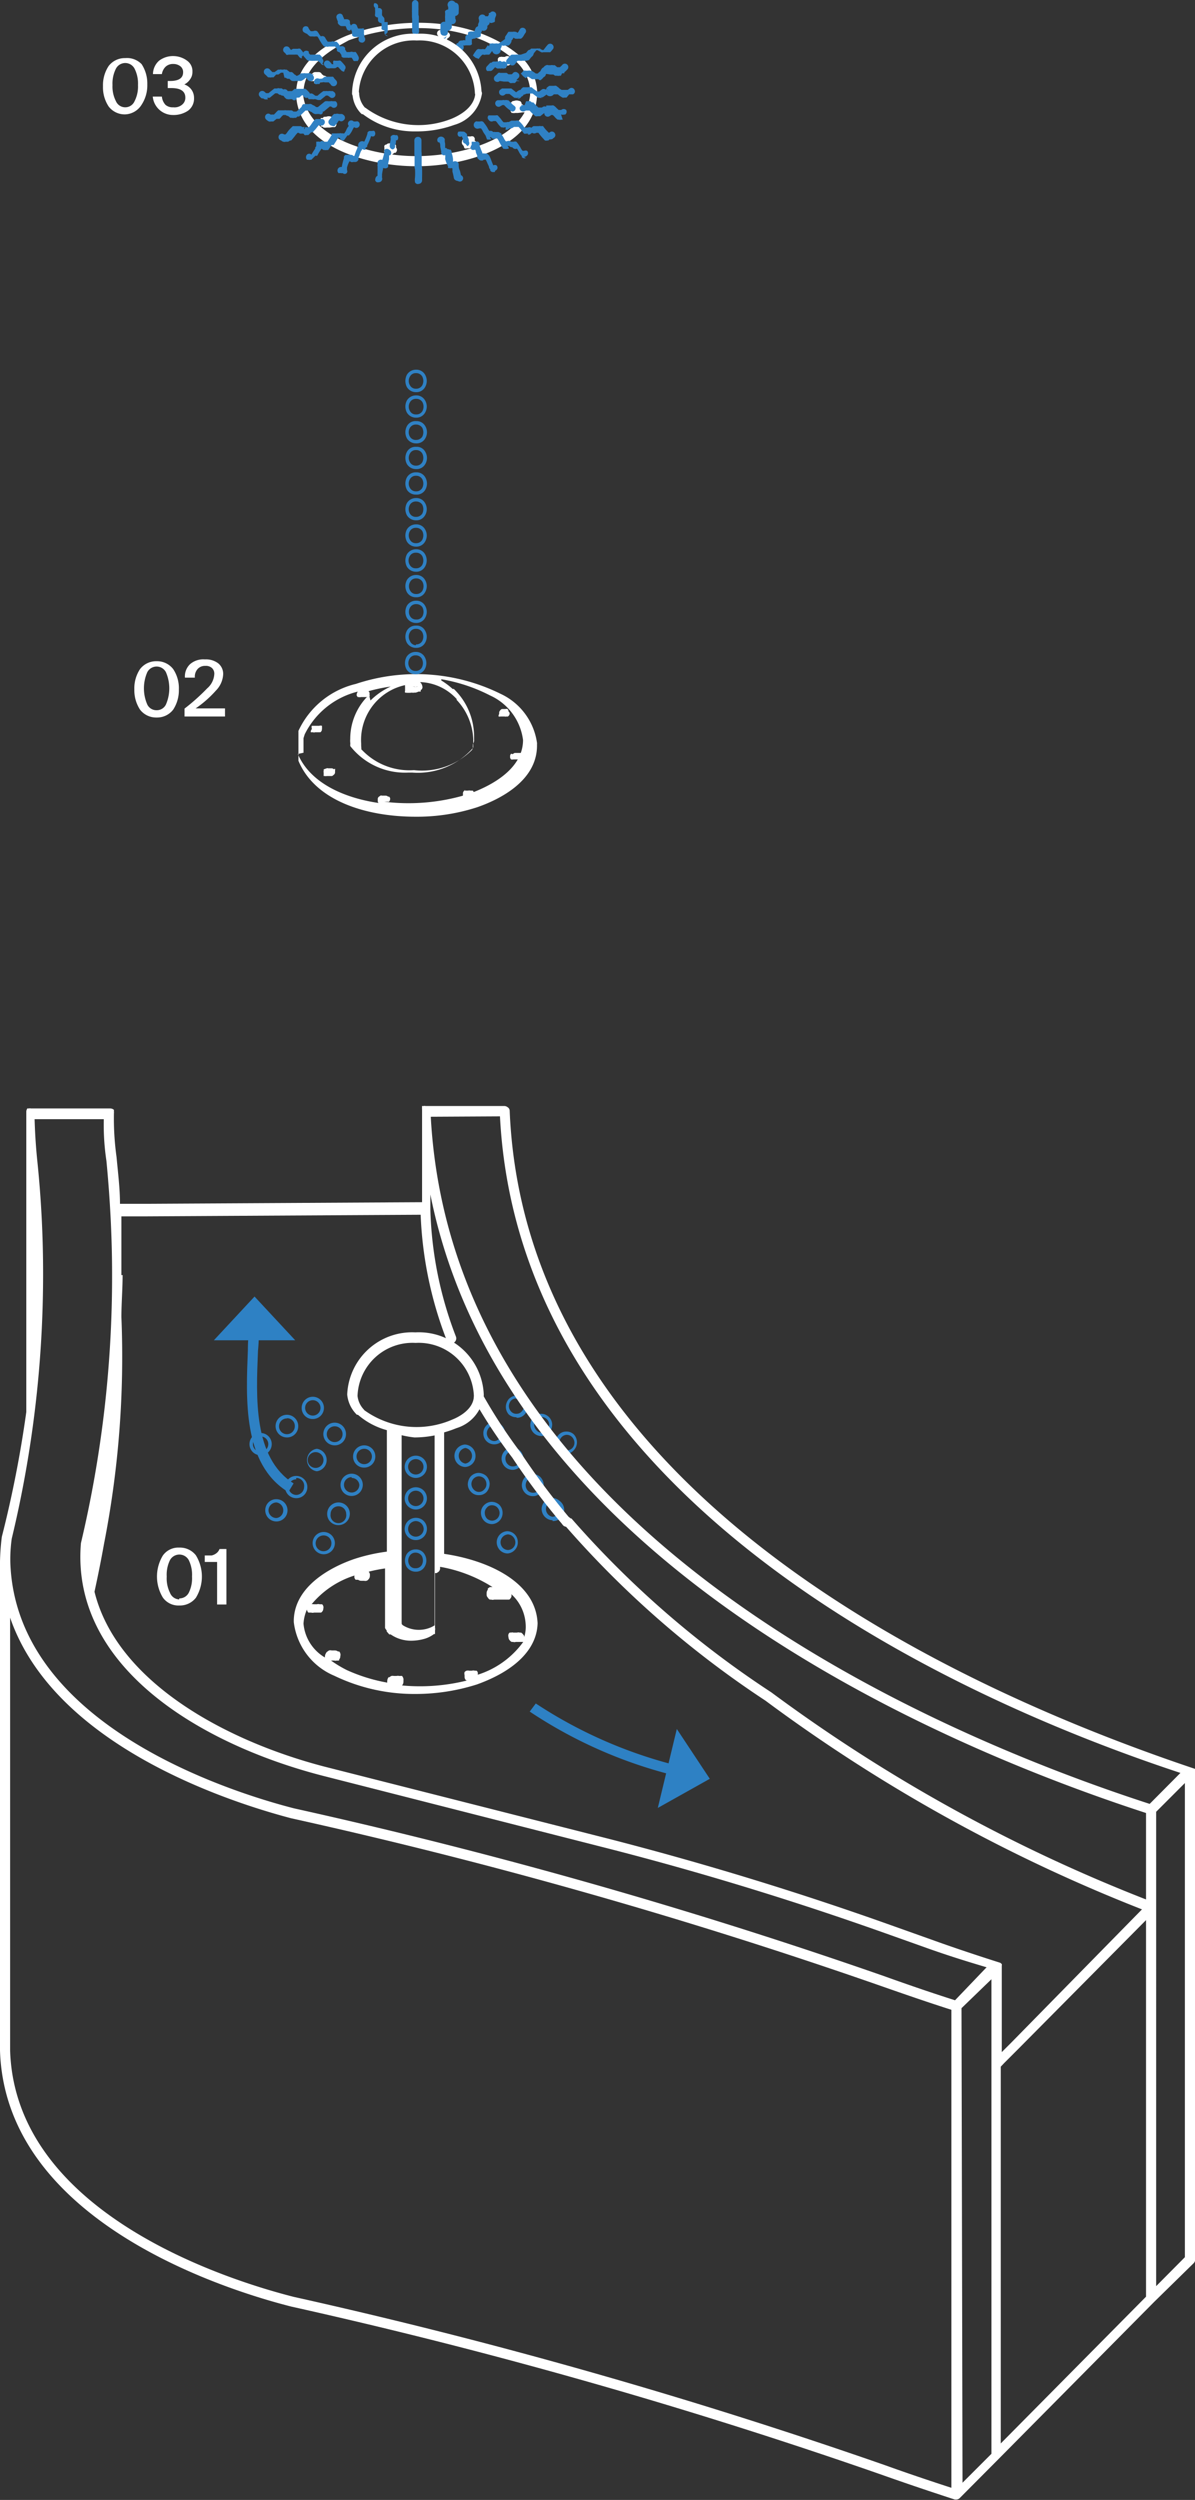 <?xml version="1.0" encoding="UTF-8"?> <svg xmlns="http://www.w3.org/2000/svg" viewBox="0 0 59.06 123.48"><rect x="0" y="0" width="59.06" height="123.48" fill="#333333" stroke="none"/><defs><style>.cls-1{fill:#fff;}.cls-2{fill:#2f81c4;}.cls-3{fill:#2e81c4;}</style></defs><g id="Слой_2" data-name="Слой 2"><g id="Слой_1-2" data-name="Слой 1"><path class="cls-1" d="M15.75,4h-.12a.17.17,0,0,1-.17-.16.17.17,0,0,1,.17-.17h.12a.17.17,0,0,1,.17.17A.17.17,0,0,1,15.75,4Z"></path><path class="cls-1" d="M15.86,4a.17.17,0,0,1-.17-.15h0l0,0h0a.17.17,0,0,1-.3-.09h0a.15.15,0,0,1,0-.11l0,0v0l.07,0h0l.07,0h.16a.15.15,0,0,1,.11,0l.05,0,0,0,0,0,0,0,0,.06a.13.13,0,0,1,0,.08v.06A.17.17,0,0,1,15.86,4Z"></path><path class="cls-1" d="M15.75,3.9h-.17a.17.17,0,0,1,0-.34h.17a.17.17,0,0,1,0,.34Z"></path><path class="cls-1" d="M15.85,4a.17.17,0,0,1-.12-.29.18.18,0,0,1,.24,0,.17.17,0,0,1-.12.29Z"></path><path class="cls-2" d="M15.47,4a.21.21,0,0,1-.12-.05l0,0a.17.17,0,0,1,0-.23.17.17,0,0,1,.24,0l0,0a.17.17,0,0,1,0,.24A.18.18,0,0,1,15.47,4Z"></path><path class="cls-1" d="M15.76,3.92a.21.21,0,0,1-.11,0h0a.14.14,0,0,1-.15,0,.15.15,0,0,1,0-.23l0,0a.21.21,0,0,1,.11,0,.15.15,0,0,1,.13,0h0a.17.17,0,0,1,.14.07.17.17,0,0,1,0,.12A.19.19,0,0,1,15.76,3.92Z"></path><path class="cls-1" d="M15.7,4h-.07a.17.17,0,0,1-.12,0,.15.15,0,0,1-.08-.08.16.16,0,0,1,0-.09.2.2,0,0,1,.09-.17.2.2,0,0,1,.2,0,.18.18,0,0,1,.24.16.16.16,0,0,1-.08.14.11.11,0,0,1-.09,0Z"></path><path class="cls-1" d="M15.72,4.11H15.6a.11.11,0,0,1-.08,0l0,0h0l0,0h0V4a.14.14,0,0,1-.06-.12.18.18,0,0,1,.17-.18.15.15,0,0,1,.15.09h.11a.17.17,0,0,1,.29.1A.17.17,0,0,1,16,4a.17.17,0,0,1-.06.06.12.12,0,0,1-.08,0l0,0Z"></path><path class="cls-1" d="M15.47,4a.17.17,0,0,1-.12,0,.15.15,0,0,1,0-.12.18.18,0,0,1,0-.12.17.17,0,0,1,.23,0c.05,0,.05.07.05.12s0,.09-.05.12A.16.16,0,0,1,15.47,4Z"></path><path class="cls-1" d="M16,6.25a.17.17,0,0,1-.12,0,.2.2,0,0,1,0-.24.18.18,0,0,1,.24,0,.17.17,0,0,1-.12.29Z"></path><path class="cls-1" d="M16.4,6.19A.16.16,0,0,1,16.24,6h-.06a.19.19,0,0,1-.16.13A.16.16,0,0,1,15.85,6V6a.15.15,0,0,1,0-.11l0-.06,0,0,.08,0h0a.16.16,0,0,1,.09,0h.16a.13.13,0,0,1,.1,0h0l.05,0h0v0a.15.15,0,0,1,.05.06.19.19,0,0,1,0,.08V6A.16.16,0,0,1,16.4,6.19Z"></path><path class="cls-1" d="M16.31,6.1l-.07,0h0A.17.17,0,0,1,16,6a.16.16,0,0,1,.09-.22.36.36,0,0,1,.32,0,.16.16,0,0,1,.08.22A.15.15,0,0,1,16.31,6.1Z"></path><path class="cls-1" d="M16.26,6.17h-.08A.17.17,0,0,1,16,6a.16.16,0,0,1,.17-.17h.08a.17.17,0,0,1,.17.17A.18.18,0,0,1,16.26,6.17Z"></path><path class="cls-1" d="M16.14,6.14A.18.18,0,0,1,16,6v0A.18.18,0,0,1,16,5.77l.05,0a.11.11,0,0,1,.07,0h.11a.2.2,0,0,1,.13.06.17.17,0,0,1,.07.12.19.19,0,0,1-.21.18A.16.16,0,0,1,16.14,6.14Z"></path><path class="cls-1" d="M16.27,6.17h-.11A.17.17,0,0,1,16,6.11.17.17,0,0,1,16,6a.18.18,0,0,1,.2-.17.19.19,0,0,1,.31.11V6a.16.16,0,0,1-.08.14s0,0,0,0A.11.11,0,0,1,16.27,6.17Z"></path><path class="cls-1" d="M16.3,6.3h-.16a.16.16,0,0,1-.09,0l-.06,0,0,0,0,0a.17.17,0,0,1,0-.24.16.16,0,0,1,.22,0h.12c.09-.12.3-.07.3.07v0a.18.18,0,0,1-.08.15h0l-.06,0-.06,0Z"></path><path class="cls-1" d="M19.38,7.42h-.15a.17.17,0,1,1,0-.34h.15a.17.17,0,0,1,0,.34Z"></path><path class="cls-1" d="M19.42,7.42a.19.19,0,0,1-.19-.17.16.16,0,0,1,.15-.17h0a.17.17,0,1,1,0,.34Z"></path><path class="cls-1" d="M19.39,7.63h-.1a.16.16,0,0,1-.17-.17.16.16,0,0,1,.17-.16h0l.05,0h0a.16.16,0,0,1,.28.1v0a.18.18,0,0,1-.08.15h0s0,0-.06,0a.13.13,0,0,1-.08,0Z"></path><path class="cls-1" d="M19.29,7.63h0a.19.19,0,0,1-.1,0h0l-.05,0,0,0,0,0A.16.16,0,0,1,19,7.4a.19.19,0,0,1,.17-.19.15.15,0,0,1,.15.08s.07,0,.08,0a.16.16,0,0,1,.08.13A.16.16,0,0,1,19.29,7.63Z"></path><path class="cls-1" d="M19.37,7.49h-.08a.17.17,0,0,1-.17-.17.16.16,0,0,1,.17-.17h.08a.16.16,0,0,1,.16.17A.17.17,0,0,1,19.37,7.49Z"></path><path class="cls-1" d="M19.3,7.5a.17.17,0,0,1-.12,0h0l-.05,0a.17.17,0,0,1-.06-.12.16.16,0,0,1,0-.09.2.2,0,0,1,.05-.09.17.17,0,0,1,.12-.05h.09a.17.17,0,0,1,.17.16.15.15,0,0,1-.06.13A.16.16,0,0,1,19.3,7.5Z"></path><path class="cls-1" d="M19.37,7.5H19.3a.18.18,0,0,1-.17-.17.16.16,0,0,1,.08-.14.15.15,0,0,1,.23-.11.17.17,0,0,1,.13.1.11.11,0,0,1,0,.08.22.22,0,0,1,0,.13l0,0a.14.14,0,0,1-.1.05Z"></path><path class="cls-1" d="M19.14,7.53A.18.18,0,0,1,19,7.36V7.3a.21.21,0,0,1,0-.11l0,0h0l0,0a.12.12,0,0,1,.1-.05h0l.07,0h.09a.14.14,0,0,1,.09,0h0a.09.09,0,0,1,.07,0l0,0h0a.22.22,0,0,1,.05.08h0a.29.29,0,0,1,0,.09.19.19,0,0,1-.16.19.16.16,0,0,1-.17-.13h-.05A.17.17,0,0,1,19.14,7.53Zm.36-.25Z"></path><path class="cls-1" d="M23.31,7.3a.18.18,0,0,1-.18-.17A.16.16,0,0,1,23.24,7h0a.17.17,0,0,1,.31.07v0a.16.16,0,0,1-.06.13l0,0a.1.1,0,0,1-.07,0A.11.11,0,0,1,23.31,7.3Z"></path><path class="cls-1" d="M23.27,7.11h-.18a.16.16,0,0,1-.17-.17.16.16,0,0,1,.17-.16h.18a.16.16,0,0,1,.17.16A.16.16,0,0,1,23.27,7.11Z"></path><path class="cls-1" d="M23.22,7.18h-.08a.17.17,0,1,1,0-.34h.08a.17.17,0,0,1,0,.34Z"></path><path class="cls-1" d="M23.23,7.18h-.1a.21.21,0,0,1-.11,0,.08.08,0,0,1,0,0A.14.14,0,0,1,22.92,7a.29.29,0,0,1,0-.09A.16.16,0,0,1,23,6.81a.18.18,0,0,1,.28,0A.16.16,0,0,1,23.4,7,.17.17,0,0,1,23.23,7.18Z"></path><path class="cls-1" d="M23.25,7.18a.2.2,0,0,1-.17-.11A.16.16,0,0,1,23,6.92a.18.18,0,0,1,.17-.18h.09a.19.19,0,0,1,.13,0,.16.16,0,0,1,.07.09.11.11,0,0,1,0,.08.18.18,0,0,1-.05.12.27.27,0,0,1-.08.07A.11.11,0,0,1,23.25,7.18Z"></path><path class="cls-1" d="M23.22,7.33h-.08l-.07,0a.14.14,0,0,1-.1,0h0l0,0h0a.18.18,0,0,1-.05-.12A.18.18,0,0,1,23,6.89a.17.17,0,0,1,.16.09h.08a.17.17,0,0,1,.17,0,.17.17,0,0,1,0,.23h0a.16.16,0,0,1-.11,0Z"></path><path class="cls-1" d="M23,7.21A.17.17,0,0,1,22.83,7V7a.18.18,0,0,1,.05-.12.08.08,0,0,1,0,0,.1.1,0,0,1,0,0,.12.12,0,0,1,.08,0l.06,0h.15a.15.15,0,0,1,.1,0s0,0,0,0l0,0,0,0,0,0a.15.15,0,0,1,0,.09.14.14,0,0,1,0,.06.18.18,0,0,1-.17.18.17.17,0,0,1-.17-.13h-.05A.17.17,0,0,1,23,7.21ZM23.37,7Z"></path><path class="cls-2" d="M25.16,3.17a.15.15,0,0,1-.11,0,.15.15,0,0,1,0-.23l0,0a.16.16,0,0,1,.24,0,.17.17,0,0,1,0,.24A.24.24,0,0,1,25.16,3.17Z"></path><path class="cls-1" d="M25.09,3.24H25A.17.17,0,0,1,24.93,3a.16.16,0,0,1,.09-.2.18.18,0,0,1,.22.11.28.28,0,0,1,0,.22A.16.16,0,0,1,25.09,3.24Z"></path><path class="cls-1" d="M24.8,3.3a.21.21,0,0,1-.12,0,.17.17,0,0,1-.05-.12A.18.18,0,0,1,24.68,3a.18.18,0,0,1,.24,0,.18.18,0,0,1,0,.12.17.17,0,0,1-.17.17Z"></path><path class="cls-1" d="M24.78,3.22a.15.15,0,0,1-.17-.14V3a.21.21,0,0,1,0-.11v0l0,0a.18.18,0,0,1,.09-.08h.05a.11.11,0,0,1,.08,0h.15a.13.13,0,0,1,.1,0h0l0,0A.17.17,0,0,1,25.3,3a.19.19,0,0,1-.28.14h-.08l0,0A.16.16,0,0,1,24.78,3.22Z"></path><path class="cls-1" d="M25.06,3.15H25a0,0,0,0,0,0,0,.17.17,0,0,1-.22-.09.16.16,0,0,1,.09-.22.36.36,0,0,1,.32,0,.17.17,0,0,1,.08.22A.16.16,0,0,1,25.06,3.15Z"></path><path class="cls-1" d="M25,3.22,25,3.2a.15.15,0,0,1-.21-.08.18.18,0,0,1,.11-.22.24.24,0,0,1,.23,0,.17.17,0,0,1,.09.22A.18.18,0,0,1,25,3.22Z"></path><path class="cls-1" d="M25,3.22h-.11a.17.17,0,0,1-.12-.06A.17.17,0,0,1,24.72,3a.18.18,0,0,1,.22-.17.17.17,0,0,1,.26,0,.13.13,0,0,1,0,.1.17.17,0,0,1,0,.1.18.18,0,0,1-.13.12Z"></path><path class="cls-1" d="M24.89,3.18a.15.15,0,0,1-.14-.07.13.13,0,0,1,0-.1.2.2,0,0,1,0-.11l0-.06.07,0a.13.13,0,0,1,.08,0H25a.2.2,0,0,1,.13.06.17.17,0,0,1,.07.14.17.17,0,0,1-.16.17h0A.18.18,0,0,1,24.89,3.18Z"></path><path class="cls-1" d="M25,3.36h-.09a.15.15,0,0,1-.1,0h0l0,0a.19.19,0,0,1-.09-.15A.17.17,0,0,1,24.81,3a.25.25,0,0,1,.12,0H25c.08-.12.31-.08.31.08v0a.16.16,0,0,1-.05.11l0,0-.05,0a.13.13,0,0,1-.08,0l-.07,0H25Z"></path><path class="cls-1" d="M25.62,5.36a.25.25,0,0,1-.12,0,.17.17,0,0,1-.24-.15A.17.17,0,0,1,25.33,5a.16.16,0,0,1,.11,0,.23.23,0,0,1,.18,0h0a.19.19,0,0,1,.09,0,.14.14,0,0,1,.06.12A.19.19,0,0,1,25.62,5.36Zm-.12-.23h0Z"></path><path class="cls-1" d="M25.71,5.44a.16.16,0,0,1-.16-.15H25.5a.16.16,0,0,1-.17.15.17.17,0,0,1-.17-.16V5.22a.16.16,0,0,1,.05-.11.05.05,0,0,1,0,0l0,0h0s0,0,.06,0l.05,0a.11.11,0,0,1,.07,0h.12a.15.15,0,0,1,.11,0h0l0,0,0,0,0,0,0,0,0,.06a.24.24,0,0,1,0,.08v.06A.16.16,0,0,1,25.71,5.44Z"></path><path class="cls-1" d="M25.33,5.46a.16.16,0,0,1-.17-.16v0a.17.17,0,1,1,.34,0A.18.18,0,0,1,25.33,5.46Z"></path><path class="cls-1" d="M25.71,5.47a.16.16,0,0,1-.16-.17.18.18,0,0,1,.16-.18.16.16,0,0,1,.17.16v0A.16.16,0,0,1,25.71,5.47Z"></path><path class="cls-1" d="M25.62,5.34l-.07,0H25.5a.17.17,0,0,1-.22-.08A.16.16,0,0,1,25.37,5a.36.36,0,0,1,.32,0,.17.17,0,0,1-.07.32Z"></path><path class="cls-2" d="M25.71,5.48a.15.15,0,0,1-.13-.07.15.15,0,0,1,0-.23l0,0a.16.16,0,0,1,.23,0,.16.16,0,0,1,0,.23l0,0A.16.16,0,0,1,25.71,5.48Z"></path><path class="cls-1" d="M25.57,5.4h-.1a.16.16,0,0,1-.16-.16.16.16,0,0,1,.16-.17h.1a.17.17,0,0,1,.17.17A.17.17,0,0,1,25.57,5.4Z"></path><path class="cls-1" d="M25.54,5.42l-.08,0-.05,0-.06,0a.18.18,0,0,1-.1-.15A.19.19,0,0,1,25.42,5a.21.21,0,0,1,.12,0,.17.17,0,0,1,.24.15.15.15,0,0,1-.07.14.14.14,0,0,1-.11.05Z"></path><path class="cls-1" d="M25.59,5.58h-.14a.17.17,0,0,1-.1,0h0l-.06,0,0,0-.05-.07a.19.19,0,0,1,0-.08.18.18,0,0,1,.17-.18.15.15,0,0,1,.15.09h.1a.16.16,0,0,1,.3.07.25.25,0,0,1,0,.14l0,0-.07,0h0l-.06,0Z"></path><path class="cls-1" d="M20.62,8.05a.27.27,0,0,0-.09,0c-2.28,0-5.73-.92-5.89-3.46a.15.15,0,0,1,.15-.17.16.16,0,0,1,.18.15c.15,2.29,3.49,3.14,5.56,3.14h.09c2.13,0,5.46-.84,5.59-3.14a.16.16,0,0,1,.17-.15h0a.17.17,0,0,1,.16.17C26.4,7.12,22.87,8.05,20.62,8.05Z"></path><path class="cls-1" d="M20.64,8.21h-.1c-2.28,0-5.74-.92-5.9-3.46a.15.15,0,0,1,.15-.17.17.17,0,0,1,.18.15c.15,2.29,3.49,3.14,5.57,3.14,1.8,0,5.53-.71,5.67-3.14a.16.16,0,0,1,.17-.15h0a.17.17,0,0,1,.16.17C26.4,7.28,22.89,8.21,20.64,8.21Z"></path><path class="cls-1" d="M20.55,6.49a4.19,4.19,0,0,1-2.68-.9.16.16,0,0,1,0-.23.17.17,0,0,1,.24,0,4.43,4.43,0,0,0,4.22.5c.26-.11,1.12-.5,1.16-1.26a.15.15,0,0,1,.17-.15.16.16,0,0,1,.16.17,1.91,1.91,0,0,1-1.37,1.55A5.43,5.43,0,0,1,20.55,6.49Z"></path><path class="cls-1" d="M28,75.41a.19.19,0,0,1-.16-.07.23.23,0,0,1-.09-.18.24.24,0,0,1,.09-.18.25.25,0,0,1,.34,0,.24.24,0,0,1,0,.36A.24.24,0,0,1,28,75.41Z"></path><path class="cls-1" d="M14.8,4.91a.16.16,0,0,1-.16-.17V4.58a.16.16,0,0,1,.16-.16.16.16,0,0,1,.17.16v.16A.16.16,0,0,1,14.8,4.91Z"></path><path class="cls-1" d="M26.38,4.91a.17.17,0,0,1-.17-.17V4.58a.17.17,0,0,1,.34,0v.16A.17.17,0,0,1,26.38,4.91Z"></path><path class="cls-1" d="M14.8,4.91a.16.16,0,0,1-.16-.17V4.66a.16.16,0,0,1,.16-.16.16.16,0,0,1,.17.16v.08A.16.16,0,0,1,14.8,4.91Z"></path><path class="cls-1" d="M26.38,4.91a.17.17,0,0,1-.17-.17V4.66a.17.17,0,0,1,.34,0v.08A.17.17,0,0,1,26.38,4.91Z"></path><path class="cls-2" d="M18.74,9a.28.28,0,0,1-.12,0,.23.23,0,0,1-.07-.07.16.16,0,0,1,0-.09.19.19,0,0,1,.11-.16,1.77,1.77,0,0,1,0-.2l0-.27a.11.11,0,0,1,0-.08V8a.18.18,0,0,1,.24-.1.2.2,0,0,1,.08,0,.18.18,0,0,1,0,.25l-.05,0c0,.06,0,.13,0,.2a2.43,2.43,0,0,0-.05.28.36.36,0,0,1,0,.09v0l0,.05A.17.17,0,0,1,18.74,9Z"></path><path class="cls-2" d="M24.29,6.89h-.07a.21.21,0,0,1-.1,0l0,0a.1.1,0,0,1-.05,0h0a0,0,0,0,1,0,0L24,6.7l-.12-.18a.61.61,0,0,0-.11-.18l0,0h0l-.09,0A.17.17,0,0,1,23.52,6h0a.09.09,0,0,1,.07,0l.06,0h.08a.17.17,0,0,1,.12,0l0,0a.2.2,0,0,1,.08.08h0a1.88,1.88,0,0,1,.16.23.62.62,0,0,0,.1.16h0v0l0,0h0a.17.17,0,0,1,.2.25l-.07.05-.05,0a.07.07,0,0,1-.06,0Zm-.73-.73v0Z"></path><path class="cls-2" d="M22,7.66a.15.15,0,0,1-.11,0,.14.14,0,0,1-.08-.09.11.11,0,0,1,0-.07s0,0,0,0l-.05-.25c0-.08,0-.16-.05-.22l-.05,0a.16.16,0,0,1,0-.23l0,0a.2.2,0,0,1,.27,0h0a.18.18,0,0,1,.05.07.14.14,0,0,1,0,.06l0,.05A1.13,1.13,0,0,0,22,7.1c0,.08,0,.15,0,.21l.06,0a.15.15,0,0,1,0,.22l0,0,0,0A.18.18,0,0,1,22,7.66Zm-.21-.86Z"></path><path class="cls-2" d="M15.59,4.9h-.07a.11.11,0,0,1-.08,0l0,0h0l0,0-.06,0-.07,0-.05,0a.17.17,0,0,1,0-.24.17.17,0,0,1,.23,0l0,0,.1.07,0,0h.1a2.92,2.92,0,0,1,.29-.23l.06,0h0l.06,0a.1.1,0,0,1,.07,0h.07a.14.14,0,0,1,.09,0h.06l0,0,.06,0s0,0,.08.06l0,0a.16.16,0,0,1,0,.23.16.16,0,0,1-.23,0l0,0-.1-.07,0,0h-.09l-.27.22-.07,0h0l0,0-.06,0Zm0-.18h0Z"></path><path class="cls-2" d="M15.78,5.63h-.12a.17.17,0,0,1-.1,0h0a.35.35,0,0,1-.15-.09.19.19,0,0,1-.1-.23.17.17,0,0,1,.22-.09l.1.07s0,0,.08,0h0l0,0,0,0L16.07,5l0,0,.05,0h0a.12.12,0,0,1,.08,0l.07,0h.06a.17.17,0,0,1,.1,0l.07,0a.05.05,0,0,1,0,0l.08,0a.19.19,0,0,1,.07.24.17.17,0,0,1-.22.07l-.07-.05-.06,0,0,0H16.3l0,0L16,5.51s0,0,0,0l0,0h0l-.05,0A.11.11,0,0,1,15.78,5.63Zm0-.18Z"></path><path class="cls-2" d="M17,6.93H17a.21.21,0,0,1-.1,0h0a.21.21,0,0,1-.11-.24.15.15,0,0,1,.21-.09l0,0h0l0,0a.62.62,0,0,0,.11-.17.67.67,0,0,1,.13-.21.05.05,0,0,1,0,0l0,0,0,0h0A.14.14,0,0,1,17.48,6h.11a.17.17,0,0,1,.1,0h0l0,0,0,0a.17.17,0,1,1-.19.28h0l0,0a1.14,1.14,0,0,0-.09.16,1,1,0,0,1-.17.25l0,0h0l-.07,0h0Z"></path><path class="cls-2" d="M15.39,7.89h-.05a.21.21,0,0,1-.11,0l0,0-.06,0a.19.19,0,0,1,0-.25.15.15,0,0,1,.22,0h0l0,0a2.86,2.86,0,0,1,.19-.3l0-.06.05-.06h0V7a.18.18,0,0,1,.07,0h0a.11.11,0,0,1,.08,0h.05A.12.12,0,0,1,16,7h0a.22.22,0,0,1,.07.06.17.17,0,1,1-.18.28v0h0v0s0,0,0,0h0l-.05.08a1.91,1.91,0,0,0-.16.27l0,0h0v0s0,0,0,0l0,0,0,0a.2.2,0,0,1-.09,0Zm.6-.62h0l0-.09Z"></path><path class="cls-2" d="M20.65,7.77a.17.17,0,0,1-.17-.17V7a.14.14,0,0,1,0-.07v0a.17.17,0,0,1,.17-.17.17.17,0,0,1,.18.17V7.6A.17.17,0,0,1,20.65,7.77Z"></path><path class="cls-2" d="M19.41,7.38h0a.17.17,0,0,1-.15-.18,1.87,1.87,0,0,1,.05-.3l0-.08a.09.09,0,0,1,0-.07s0,0,0,0a.18.18,0,0,1,.23-.07.19.19,0,0,1,.09,0,.18.18,0,0,1,0,.25l-.06,0c0,.08,0,.19-.05.24A.16.16,0,0,1,19.41,7.38Z"></path><path class="cls-2" d="M17.27,1.51a.14.14,0,0,1-.14-.1v0a.61.61,0,0,0-.05-.12l0,0s0,0-.05,0l-.07,0h-.06a.16.16,0,0,1-.13-.06.18.18,0,0,1-.07-.08v0h0a.18.18,0,0,1,0-.09.77.77,0,0,1-.06-.15.16.16,0,0,1,.09-.22.15.15,0,0,1,.21.08.53.53,0,0,0,.06.13l0,.05,0,0,.08,0h.07a.18.18,0,0,1,.14.08h0V1s0,0,0,.06h0a.13.13,0,0,1,0,.09,1.44,1.44,0,0,1,.07.16.18.18,0,0,1-.1.22Z"></path><path class="cls-2" d="M16,2.11A.15.15,0,0,1,15.82,2a.36.36,0,0,1-.07-.1.43.43,0,0,0-.07-.1h0l-.06,0-.05,0h0a.16.16,0,0,1-.09,0h-.11a.14.14,0,0,1-.12-.06.12.12,0,0,1-.06-.06A.91.91,0,0,1,15,1.58a.18.18,0,0,1,0-.24.17.17,0,0,1,.23,0,.53.53,0,0,0,.13.2h0l.06,0,0,0h0l.06,0a.21.21,0,0,1,.19,0h0l0,0,0,0,0,0a.71.71,0,0,1,.1.14l.05.07a.17.17,0,0,1,0,.24A.17.17,0,0,1,16,2.11Z"></path><path class="cls-2" d="M17.62,3A.16.16,0,0,1,17.47,3a1,1,0,0,0-.09-.15l0,0h0l0,0-.06,0-.05,0h0a.11.11,0,0,1-.08,0H17a.14.14,0,0,1-.12-.06h0l0,0,0,0a.08.08,0,0,1,0-.06l-.05-.08a.47.47,0,0,1-.08-.14.16.16,0,0,1,.09-.22.18.18,0,0,1,.22.09.2.2,0,0,0,0,.08.41.41,0,0,1,.07.11h0l.06,0,.05,0h0l.06,0a.19.19,0,0,1,.15,0s0,0,.07,0a.09.09,0,0,1,.06,0l0,0v0l0,0a1.18,1.18,0,0,1,.14.23.18.18,0,0,1-.08.23Z"></path><path class="cls-2" d="M17,3.54a.21.21,0,0,1-.14-.07l-.15-.16h-.05l0,0a.27.27,0,0,1-.1.06l-.05,0a.15.15,0,0,1-.07,0l0,0h-.12a.15.15,0,0,1-.11,0h0l-.05,0,0,0s0,0,0,0a.57.57,0,0,1-.11-.11l0,0a.16.16,0,0,1,.24-.22l.06.06.05.07,0,0h0v0h.08l0,0A.2.2,0,0,1,16.48,3a.11.11,0,0,1,.08,0l.06,0h.1a.15.15,0,0,1,.11,0h0l0,0,0,0a1.9,1.9,0,0,1,.2.22.16.16,0,0,1,0,.23A.14.14,0,0,1,17,3.54Z"></path><path class="cls-2" d="M18.85,1.14A.17.17,0,0,1,18.68,1a.31.31,0,0,0,0-.08V.86a.15.15,0,0,1-.14-.07h0a.14.14,0,0,1,0-.1,0,0,0,0,1,0,0,.21.21,0,0,1,0-.06,1,1,0,0,0,0-.12.41.41,0,0,1,0-.12A.17.17,0,0,1,18.5.16a.16.16,0,0,1,.19.15.81.81,0,0,0,0,.09l0,0s.05,0,.07,0a.15.15,0,0,1,.12.1.14.14,0,0,1,0,.06.19.19,0,0,1,0,.07s0,.07,0,.12A.74.74,0,0,1,19,1a.16.16,0,0,1-.14.18Z"></path><path class="cls-2" d="M25.45,4.1h-.07l-.07,0a.18.18,0,0,1-.1,0l0,0h0l-.09-.07,0,0-.05,0H24.9l0,0h0l0,0L24.7,4a.18.18,0,0,1-.24,0,.17.17,0,0,1,0-.24l.08-.07.09-.09h0l0,0a.11.11,0,0,1,.09,0l.06,0h.07l.08,0,.06,0,.05,0h0l.09.07,0,0,.08,0h.08l0,0,0,0a.23.23,0,0,0,.07-.07.17.17,0,0,1,.23,0,.16.16,0,0,1,.05.23l-.12.13L25.7,4l0,0-.05,0h0a.15.15,0,0,1-.11,0Zm-.31-.5Z"></path><path class="cls-2" d="M27.72,3.74h-.08a.17.17,0,0,1-.1,0h0l0,0-.05,0-.06,0-.08-.06-.07,0h-.09l0,0,0,0L27,3.65a.18.18,0,0,1-.24,0,.17.17,0,0,1,0-.23l0,0,0,0a.18.18,0,0,1,.1-.09A.27.27,0,0,1,27,3.22h0a.13.13,0,0,1,.1,0l.06,0h.07a.14.14,0,0,1,.09,0h0l.05,0h0l.05,0,.12.1.06,0h.07l0,0,0,0,.1-.09a.17.17,0,1,1,.25.22.77.77,0,0,1-.13.12l0,.05,0,0-.05,0h0l-.06,0Z"></path><path class="cls-2" d="M14.92,2.88a.17.17,0,0,1-.14-.08l-.08-.1,0,0h0l0,0h0s0,0-.06,0h0a.18.18,0,0,0-.07,0l-.07,0-.06,0h-.18a.16.16,0,0,1-.12,0l0,0,0,0,0,0,0,0c0-.05-.09-.1-.13-.16a.18.18,0,0,1,.07-.23.18.18,0,0,1,.23.06.31.31,0,0,0,.08.1l0,0,0,0h0l0,0a.27.27,0,0,1,.1-.06l0,0,0,0,.05,0h.18a.17.17,0,0,1,.12,0,.05.05,0,0,1,0,0h0l0,0,0,0s.09.1.13.16a.16.16,0,0,1-.06.23A.15.15,0,0,1,14.92,2.88Z"></path><path class="cls-2" d="M15.79,4.15h-.11a.14.14,0,0,1-.1,0h0a.08.08,0,0,1,0,0,.14.14,0,0,1-.06-.12.17.17,0,0,1,.25-.14h.08a.09.09,0,0,1,.06,0l.14-.1,0,0h0l.05,0,.07,0,.06,0h.08l.09,0h0l0,0a.1.1,0,0,1,.05,0h0a.13.13,0,0,1,.06.07s0,0,0,0l.09.1a.17.17,0,1,1-.27.19l0,0a.3.3,0,0,1-.08-.08h-.11l-.07,0L16,4.06l-.06,0-.06,0h-.05Z"></path><path class="cls-2" d="M13.52,3.82h-.1a.21.21,0,0,1-.11,0h0l-.06,0,0,0-.13-.13a.17.17,0,1,1,.23-.24l.11.11,0,0h.11l.1-.07.07-.05,0,0,.09,0h0a.12.12,0,0,1,.09,0H14a.12.12,0,0,1,.1,0h0l.07,0,.06.05a.63.63,0,0,1,.13.11.17.17,0,0,1,0,.24.15.15,0,0,1-.23,0l-.07,0L14,3.59h0l-.06,0h0l-.05,0-.13.09-.05,0h0l-.06,0Z"></path><path class="cls-2" d="M13.24,4.91h-.13a.19.19,0,0,1-.1-.05l-.07,0,0,0a.41.41,0,0,1-.1-.09.16.16,0,0,1,0-.23.17.17,0,0,1,.24,0s0,0,0,0l.07.06h.12l.29-.23.06,0h0l.07,0a.17.17,0,0,1,.14,0h0a.17.17,0,0,1,.1,0h0l0,0,.1.07.06,0a.16.16,0,0,1,0,.24.17.17,0,0,1-.23,0l-.05,0-.1-.07h-.11l-.27.22-.06,0h0l-.06,0Zm.54-.5Z"></path><path class="cls-2" d="M20.67,9.09A.15.15,0,0,1,20.51,9a.77.77,0,0,1,0-.23,3.23,3.23,0,0,0,0-.44s0,0,0-.06v0a.16.16,0,0,1,.1-.15.15.15,0,0,1,.18,0c.07.06.08.11.07.66V8.9a.17.17,0,0,1-.15.18Z"></path><path class="cls-2" d="M27.1,6.94h-.05a.21.21,0,0,1-.11,0l0,0,0,0a.17.17,0,0,1-.06-.06,2.85,2.85,0,0,1-.27-.32l0,0,0,0h-.05l-.05,0a.18.18,0,0,1-.21,0,.17.17,0,0,1-.05-.23.33.33,0,0,1,.12-.1l.09,0h.17a.15.15,0,0,1,.09,0l.06,0h0l0,0v0a.1.1,0,0,1,.06,0,1.9,1.9,0,0,0,.29.33h0l0,0h0l0,0,.08-.05a.17.17,0,0,1,.22.09.16.16,0,0,1-.08.22.14.14,0,0,1-.11.06h0a.08.08,0,0,1-.07,0Z"></path><path class="cls-2" d="M23.78,1.48h-.06a.16.16,0,0,1-.09-.22l0-.07.05-.12a.2.2,0,0,1,0-.08s0,0,0,0h0a.1.1,0,0,1,0,0v0h0A.17.17,0,0,1,24,.81H24a.16.16,0,0,1,.11,0,.18.18,0,0,1,.05-.07s0-.06,0-.1l.17,0,.15,0c0,.09-.05.18-.07.22a.16.16,0,0,1,0,.07,0,0,0,0,1,0,0l0,.05a.23.23,0,0,1-.07.07.21.21,0,0,1-.11,0h-.05a.17.17,0,0,1-.1,0h0s0,.08-.06.14l0,0A.18.18,0,0,1,23.78,1.48Z"></path><path class="cls-2" d="M26.19,2.82a.21.21,0,0,1-.1,0,.17.17,0,0,1,0-.24l0,0a1.37,1.37,0,0,1,.16-.18l.05,0,.07,0h.14a.14.14,0,0,1,.09,0h0a.19.19,0,0,1,.09,0,.37.37,0,0,0,.12.07l.05,0h0l0,0L27,2.29l.06-.07a.17.17,0,0,1,.28.19l-.09.11-.06.06a.12.12,0,0,1-.05,0,.1.1,0,0,1,0,0l-.05,0-.06,0-.06,0h-.05l-.07,0a.15.15,0,0,1-.1,0l-.18-.1h-.06l-.1.12-.05.06A.16.16,0,0,1,26.19,2.82Z"></path><path class="cls-2" d="M25.14,2.06A.19.19,0,0,1,25,2a.19.19,0,0,1,0-.24l.05-.07a.83.83,0,0,1,.08-.12,0,0,0,0,1,0,0,.05.05,0,0,1,0,0l0,0,0,0,.06,0,.08,0h.08a.17.17,0,0,1,.1,0h0l.05,0,.08.05h0a0,0,0,0,1,0,0,.43.43,0,0,0,.07-.1l.06-.1a.17.17,0,0,1,.24,0,.16.16,0,0,1,0,.23l-.05.08a.51.51,0,0,1-.09.13l0,0,0,0h0a.18.18,0,0,1-.07.05h0l-.08,0h-.06a.16.16,0,0,1-.09,0h0l-.05,0-.08-.05h0l0,0-.06.1L25.28,2A.19.19,0,0,1,25.14,2.06Zm.33-.27s0,0,0,0l0,0Zm.17-.27h0s0,0,0,0Z"></path><path class="cls-2" d="M23.66,2.91l-.16-.06-.13-.11a2,2,0,0,1,.16-.24.18.18,0,0,1,.08-.07.13.13,0,0,1,.1,0h.11a.17.17,0,0,1,.1,0h0l.05,0h0a1.56,1.56,0,0,0,.13-.19l.29.15a1.3,1.3,0,0,1-.21.31l0,0-.05,0-.08,0H24a.15.15,0,0,1-.11,0h0l-.05,0h0A.93.93,0,0,0,23.66,2.91Zm-.16-.06Z"></path><path class="cls-2" d="M20.53,1a.16.16,0,0,1-.17-.17V.59a.14.14,0,0,1,0-.06V.17A.18.18,0,0,1,20.51,0a.17.17,0,0,1,.17.17V.41a.15.15,0,0,1,0,.07V.83A.16.16,0,0,1,20.53,1Z"></path><path class="cls-2" d="M22.67,2.52h0a.16.16,0,0,1-.13-.19.36.36,0,0,1,0-.09.19.19,0,0,1,.05-.11v0l0,0,.05,0A.17.17,0,0,1,22.81,2h.05A.16.16,0,0,1,23,2h0a.69.69,0,0,1,0-.1l0-.08a.16.16,0,0,1,.21-.11.18.18,0,0,1,.11.21s0,.06,0,.1,0,.09,0,.11a.07.07,0,0,1,0,.06.05.05,0,0,1,0,0l0,0,0,0h0l0,0a.16.16,0,0,1-.11.05H23a.15.15,0,0,1-.11,0h0l0,0A.19.19,0,0,1,22.67,2.52Z"></path><path class="cls-2" d="M24.17,3.5a.13.13,0,0,1-.1,0,.16.16,0,0,1,0-.23l.16-.17,0,0,.06,0a.14.14,0,0,1,.11-.06h.12a.2.2,0,0,1,.11,0L24.7,3l0,0a.3.3,0,0,1,.11.06h0s0,0,0,0l0,0a.17.17,0,0,1,.26.13.17.17,0,0,1-.07.14.18.18,0,0,1-.07.05h0a.12.12,0,0,1-.09,0h-.06a.15.15,0,0,1-.1,0,.23.23,0,0,1-.11,0l0,0a.53.53,0,0,1-.1-.06h0l0,0-.14.15A.17.17,0,0,1,24.17,3.5Z"></path><path class="cls-2" d="M22.21,1.12h0A.17.17,0,0,1,22,.94a.81.81,0,0,1,0-.19l0-.12a.11.11,0,0,1,0-.08.08.08,0,0,1,0,0,.18.18,0,0,1,.15-.08.83.83,0,0,0,0-.13A.18.18,0,0,1,22.5.13h0a.18.18,0,0,1,.17.18,1.24,1.24,0,0,1,0,.23.64.64,0,0,1,0,.09.12.12,0,0,1-.05.1l0,0a.17.17,0,0,1-.12.06h0a1.3,1.3,0,0,1,0,.13A.16.16,0,0,1,22.21,1.12Z"></path><path class="cls-2" d="M18.07,7.39a.17.17,0,0,1-.1,0,.19.19,0,0,1-.09-.05.18.18,0,0,1,0-.25A.17.17,0,0,1,18,7a2.16,2.16,0,0,0,.16-.4l0-.05,0,0v0a.24.24,0,0,1,.09-.08l.08,0h.07a.13.13,0,0,1,.1,0l0,0a.19.19,0,0,1,0,.25.15.15,0,0,1-.16,0,2.45,2.45,0,0,1-.19.46l0,.06s0,0,0,0h0a.18.18,0,0,1-.09.06Z"></path><path class="cls-2" d="M16.94,8.55a.15.15,0,0,1-.09,0l-.06,0-.06,0a.18.18,0,0,1,0-.25.18.18,0,0,1,.16-.05v0A3.19,3.19,0,0,1,17,7.81a.2.2,0,0,1,0-.08.05.05,0,0,1,0,0v0l0,0a.2.2,0,0,1,.08-.08l.08,0h.06a.21.21,0,0,1,.11,0s.05,0,.06,0l0,0a.16.16,0,0,1,.09.22.17.17,0,0,1-.21.1l0,0a1.25,1.25,0,0,0-.12.31l0,.06,0,.06v0l0,0,0,0,0,0A.13.13,0,0,1,16.94,8.55Zm.24-.29Z"></path><path class="cls-2" d="M25.34,5.51a.19.19,0,0,1-.14-.07A1.29,1.29,0,0,1,25,5.28l-.09-.09h-.08l0,0-.14.08a.17.17,0,0,1-.21-.12.16.16,0,0,1,.12-.2l.05,0,.06,0,.06,0,.05,0a.19.19,0,0,1,.13,0h0a.17.17,0,0,1,.12,0h0l.05,0,.13.12a.73.73,0,0,0,.16.15.27.27,0,0,1,.07.08.17.17,0,0,1,0,.07A.16.16,0,0,1,25.34,5.51Z"></path><path class="cls-2" d="M27.81,5.91h-.08a.15.15,0,0,1-.11,0h0l-.06,0h0l0,0a.67.67,0,0,1-.15-.14s-.07-.08-.1-.09a.1.1,0,0,1,0,0h-.07l0,0a.35.35,0,0,1-.13.08.17.17,0,0,1-.11-.32A.57.57,0,0,1,27,5.21h0l.08,0,.06,0h.05l.07,0a.18.18,0,0,1,.1,0l0,0h0l0,0a.64.64,0,0,1,.15.13l.1.09.06,0h0v0h0l0,0h0s.05,0,.07,0l0,0a.18.18,0,0,1,.24,0,.17.17,0,0,1-.05.23l-.07,0,0,0h0a.08.08,0,0,1-.08,0l-.05,0Zm-.75-.37h0Zm.26-.13Z"></path><path class="cls-2" d="M25.69,4.83h-.12a.15.15,0,0,1-.1,0h0s0,0,0,0l-.05,0-.24-.19-.05,0H25l0,0,0,0-.08.06a.17.17,0,0,1-.22-.25l.11-.08.06,0,.05,0h0l.07,0h.11s.07,0,.09,0h0l.08,0,0,0,.24.19h0l0,0h0l0,0h0l0,0a.64.64,0,0,1,.16-.11.17.17,0,0,1,.21.11.16.16,0,0,1-.11.21.2.2,0,0,1-.12.1.05.05,0,0,1-.05,0l-.06,0Zm.07-.39h0Zm0,0Z"></path><path class="cls-2" d="M28,4.82h-.11a.16.16,0,0,1-.09,0h0l0,0a1.19,1.19,0,0,1-.23-.16l-.06,0,0,0h-.07l-.07,0,0,0,0,0A.17.17,0,0,1,27,4.38l.11.12L27,4.36a.61.61,0,0,1,.15-.12l.05,0h0l.08,0,.06,0h.05a.17.17,0,0,1,.1,0h0l0,0h0l0,0,.11.08a.51.51,0,0,0,.16.12l0,0H28l.06,0h0l.11-.08a.16.16,0,0,1,.22.07.16.16,0,0,1-.07.23l0,0-.07,0h0l-.06,0-.06,0Z"></path><path class="cls-2" d="M22.63,8.94a.28.28,0,0,1-.15-.06h0s0,0,0,0a.2.2,0,0,1-.05-.09,2.6,2.6,0,0,0-.07-.31c0-.07,0-.14,0-.2a.08.08,0,0,1-.06,0,.16.16,0,0,1,0-.22.28.28,0,0,1,.09-.07.2.2,0,0,1,.2,0,.24.24,0,0,1,.08.09s0,0,0,.06,0,.18.06.29a2.25,2.25,0,0,1,.05.22.17.17,0,0,1,.11.16.17.17,0,0,1-.07.13h0A.17.17,0,0,1,22.63,8.94Z"></path><path class="cls-2" d="M23,7.1A.19.19,0,0,1,22.88,7a1,1,0,0,1,0-.13,1,1,0,0,0-.06-.14l0,0a.14.14,0,0,1-.16,0,.17.17,0,0,1,0-.23h0l.06,0a.18.18,0,0,1,.1,0h.06a.16.16,0,0,1,.13.06.23.23,0,0,1,.07.07.15.15,0,0,1,0,.07.58.58,0,0,1,.09.21s0,.07,0,.08a.16.16,0,0,1-.07.23Z"></path><path class="cls-2" d="M24.45,8.5h-.08a.15.15,0,0,1-.14-.08.1.1,0,0,1,0-.05.21.21,0,0,1-.06-.1c0-.06-.06-.15-.09-.23A1.26,1.26,0,0,0,24,7.88h0a.17.17,0,0,1-.21-.08.16.16,0,0,1,.06-.22h0l.05,0,.08,0H24a.18.18,0,0,1,.15.08h0a.18.18,0,0,1,.05.07h0a1.65,1.65,0,0,1,.09.22l.09.22h0a.16.16,0,0,1,.16,0,.15.15,0,0,1,0,.22l-.07.05A.21.21,0,0,1,24.45,8.5Zm-.12-.22Zm-.45-.42h0Z"></path><path class="cls-2" d="M25,6.29l-.06,0a.17.17,0,0,1-.12,0,.05.05,0,0,1,0,0l0,0-.05,0a1.45,1.45,0,0,1-.17-.19.58.58,0,0,0-.1-.12l0,0h-.05l-.07,0a.17.17,0,0,1-.23-.06.15.15,0,0,1,0-.22l.05,0,.09,0h.05l.06,0h.09a.21.21,0,0,1,.11,0l0,0h0l0,0h0l.16.18a.75.75,0,0,0,.13.16l0,0h0v0h.07l.07,0a.18.18,0,0,1,.23.08.17.17,0,0,1-.08.22.35.35,0,0,1-.11.07h0l-.09,0h0Zm.11-.38h0Z"></path><path class="cls-1" d="M21.91,1.82h-.14a.17.17,0,1,1,0-.34h.14a.17.17,0,0,1,0,.34Z"></path><path class="cls-1" d="M22,2h-.06a.17.17,0,0,1-.16-.17.17.17,0,0,1,.15-.17h0a.17.17,0,0,1,.31.07v0a.14.14,0,0,1-.06.12l0,0a.18.18,0,0,1-.07.05h0A.13.13,0,0,1,22,2Z"></path><path class="cls-2" d="M26,7.82h-.08a.18.18,0,0,1-.13-.06h0l0,0,0,0,0-.05a.9.9,0,0,1-.14-.2,1.28,1.28,0,0,0-.1-.17l0,0h0l0,0a.18.18,0,0,1-.23-.07A.17.17,0,0,1,25.16,7h0a.11.11,0,0,1,.08,0h.15a.19.19,0,0,1,.13,0h0l0,0,.05.06c.06.07.1.15.15.22a.56.56,0,0,0,.11.17l0,0h0l.07,0h0a.18.18,0,0,1,.15,0,.16.16,0,0,1,0,.23.21.21,0,0,1-.1.06.09.09,0,0,1-.07,0Zm-.16-.24Z"></path><path class="cls-2" d="M13.51,6h-.12a.17.17,0,0,1-.1,0h0a.56.56,0,0,1-.14-.1.17.17,0,0,1,0-.24.15.15,0,0,1,.22,0l.06,0a.11.11,0,0,1,.06,0h0l0,0,0,0h0a.12.12,0,0,1,.05,0,.45.45,0,0,1,.07-.07.93.93,0,0,1,.14-.14l.06,0h0l.05,0h0l.09,0h.09a.21.21,0,0,1,.11,0h0l.08,0h0l0,0,.08,0a.17.17,0,0,1,.05.23.18.18,0,0,1-.24,0l-.05,0s0,0,0,0H14a.1.1,0,0,1,0,0l-.08.07a.63.63,0,0,1-.11.12l-.06,0,0,0,0,0-.08,0Z"></path><path class="cls-2" d="M16.4,6.21a.17.17,0,0,1-.12-.07.16.16,0,0,1,0-.23l.08-.1a.54.54,0,0,1,.15-.18l0,0,0,0a.1.1,0,0,1,.07,0l0,0a.25.25,0,0,1,.17,0l.07,0,.08,0a.29.29,0,0,1,.12.09.16.16,0,0,1-.05.23.15.15,0,0,1-.21,0l0,0h0l0,0h0l0,0a.41.41,0,0,0-.09.12l-.14.16A.21.21,0,0,1,16.4,6.21ZM17,5.56l0,0A0,0,0,0,0,17,5.56Z"></path><path class="cls-2" d="M21.93,1.76a.17.17,0,0,1-.18-.16.16.16,0,0,1,.16-.17h0a.16.16,0,0,1,.16.17A.16.16,0,0,1,21.93,1.76Z"></path><path class="cls-2" d="M21.89,1.89a.16.16,0,0,1-.11,0,.13.13,0,0,1-.05-.12.17.17,0,0,1,.05-.12.17.17,0,0,1,.23,0,.17.17,0,0,1-.12.29Z"></path><path class="cls-2" d="M20.54,1.72a.17.17,0,0,1-.17-.16V1.5a.17.17,0,1,1,.34,0v.06A.17.17,0,0,1,20.54,1.72Z"></path><path class="cls-1" d="M14.8,4.75h0a.16.16,0,0,1-.16-.17c0-1.64,1.76-2.52,2.5-2.82,2.46-.95,6.18-1,8.55,1a.16.16,0,0,1,0,.23.17.17,0,0,1-.24,0c-2.26-2-5.84-1.87-8.21-1C16.58,2.35,15,3.14,15,4.59A.16.16,0,0,1,14.8,4.75Z"></path><path class="cls-1" d="M21.9,1.88h-.08a.17.17,0,0,1-.17-.16.17.17,0,0,1,.17-.17h.08a.17.17,0,0,1,.17.17A.17.17,0,0,1,21.9,1.88Z"></path><path class="cls-1" d="M26.38,4.75h0a.18.18,0,0,1-.17-.17A2.15,2.15,0,0,0,25.46,3a.17.17,0,1,1,.24-.24,2.53,2.53,0,0,1,.85,1.81A.17.17,0,0,1,26.38,4.75Z"></path><path class="cls-2" d="M14.63,5.82h-.09a.21.21,0,0,1-.11,0h0l-.08,0h0l-.11-.09a.17.17,0,0,1,.26-.22h0l.06,0h.09l0,0a2,2,0,0,0,.26-.24A.18.18,0,0,1,15,5.14h0s0,0,.06,0l.08,0h.13a.15.15,0,0,1,.1,0h0a.29.29,0,0,1,.1.06.16.16,0,0,1,.11.21.16.16,0,0,1-.21.11.29.29,0,0,1-.11-.06h0l-.06,0h-.1c-.09.08-.18.18-.26.24l-.05.05h0a.12.12,0,0,1-.08,0h0Zm.7-.38Z"></path><path class="cls-2" d="M16.22,7.41h-.07a.21.21,0,0,1-.11,0l0,0-.05,0a.16.16,0,0,1-.06-.23A.17.17,0,0,1,16.12,7l.06,0h0V7l.12-.18a1.4,1.4,0,0,1,.1-.16.15.15,0,0,1,0-.07l0,0h0l0,0,.08,0,.07,0h.11a.18.18,0,0,1,.1,0h0l0,0,0,0A.18.18,0,0,1,17,6.8a.16.16,0,0,1-.23,0h-.05v0l0,0s-.07.1-.1.16l-.13.2a.1.1,0,0,1,0,0v0h0v0l-.1,0ZM16,7Zm0,0Zm0,0Z"></path><path class="cls-2" d="M16.79,2.58a.21.21,0,0,1-.14-.07l0-.09-.09-.12h0l-.06,0-.05,0h0l-.09,0h-.11a.17.17,0,0,1-.12,0A.13.13,0,0,1,16,2.28a1.06,1.06,0,0,1-.16-.23.17.17,0,0,1,0-.24.16.16,0,0,1,.23.05,1.16,1.16,0,0,0,.13.2s0,0,0,0l.06,0,.05,0h0l.06,0a.16.16,0,0,1,.15,0h.05l.06,0,0,0a.66.66,0,0,1,.17.21l.05.07a.19.19,0,0,1,0,.24A.19.19,0,0,1,16.79,2.58Z"></path><path class="cls-2" d="M16,3.22a.18.18,0,0,1-.13-.06l-.05-.07L15.7,3s0,0,0,0h0l0,0-.07,0-.06,0a.23.23,0,0,1-.1,0h0a.12.12,0,0,1-.09,0h-.1a.17.17,0,0,1-.12-.05l0,0h0s0,0,0,0l0,0s0,0,0,0l-.07-.08-.07-.08a.17.17,0,0,1,0-.24.18.18,0,0,1,.24,0l0,.07.07.08,0,0,0,0h0l.1,0,0,0,.06,0,0,0h.14a.2.2,0,0,1,.11,0h0a.09.09,0,0,1,.06,0l0,0,0,0a.58.58,0,0,1,.13.14l0,.06a.17.17,0,0,1,0,.24A.21.21,0,0,1,16,3.22Z"></path><path class="cls-2" d="M26.61,3.91h-.12l-.09,0-.06,0h0l-.05,0-.18-.12a.05.05,0,0,1-.05,0h0l0,0h0a.27.27,0,0,1-.08.07l0,0-.13-.1-.12-.12.12.12-.11-.13.08-.07a.15.15,0,0,1,.07-.07l0,0a.05.05,0,0,1,0,0l0,0h0a.16.16,0,0,1,.09,0h.12a.2.2,0,0,1,.11,0h0l.05,0a1.4,1.4,0,0,1,.22.14h.1a.05.05,0,0,1,0,0l0,0a.55.55,0,0,1,.11-.1.17.17,0,1,1,.18.28l-.05.06-.1.09h0l-.05,0h0A.13.13,0,0,1,26.61,3.91Z"></path><path class="cls-2" d="M14.63,4h-.05a.17.17,0,0,1-.1,0h0a.05.05,0,0,1,0,0l-.05,0h0l0,0a.62.62,0,0,1-.17-.16.16.16,0,0,1,0-.23.15.15,0,0,1,.23,0l.08.08s.05,0,.06.05h.07l0,0a.93.93,0,0,0,.18-.12l.06,0H15a.13.13,0,0,1,.08,0h.15a.17.17,0,0,1,.12,0l0,0,0,0h0a.43.43,0,0,1,.12.11s0,0,0,0a.16.16,0,0,1,0,.23.17.17,0,0,1-.24,0l-.06-.06,0-.05,0,0H15.1l0,0h0a.66.66,0,0,1-.22.15l0,0s0,0-.08,0Z"></path><path class="cls-2" d="M14.44,4.9h-.12a.14.14,0,0,1-.09,0l0,0h0l-.05,0a.41.41,0,0,1-.16-.16A.17.17,0,0,1,14,4.42a.17.17,0,0,1,.22.08l0,0,0,0h.15l.06,0,.13-.11.07,0,0,0,.05,0,0,0,.06,0H15a.15.15,0,0,1,.1,0h0l0,0h0a1,1,0,0,1,.15.14.17.17,0,1,1-.25.22.22.22,0,0,0-.07-.06l-.05,0H15l-.06,0-.15.13-.05,0,0,0a.2.2,0,0,1-.08,0h0s0,0,0,0h0A.12.12,0,0,1,14.44,4.9Zm0-.18h0Z"></path><path class="cls-2" d="M19,8.31a.22.22,0,0,1-.15-.06h0l0,0a.08.08,0,0,1,0,0,.16.16,0,0,1,0-.16.1.1,0,0,1,.05,0,1.91,1.91,0,0,1,0-.21A2.33,2.33,0,0,0,19,7.49a.18.18,0,0,1,0-.09v0a.1.1,0,0,1,0,0,.17.17,0,0,1,.24,0,.17.17,0,0,1,.09.11.16.16,0,0,1-.05.16.1.1,0,0,1-.05,0c0,.06,0,.13,0,.2a2.16,2.16,0,0,0-.05.25.09.09,0,0,1,0,.07.08.08,0,0,1,0,.06l0,0A.17.17,0,0,1,19,8.31Z"></path><path class="cls-2" d="M20.66,8.43a.17.17,0,0,1-.17-.17V7.63s0,0,0-.06v0a.16.16,0,0,1,.17-.16.18.18,0,0,1,.18.16v.72A.17.17,0,0,1,20.66,8.43Z"></path><path class="cls-2" d="M26.1,6.6H26a.17.17,0,0,1-.1,0l0,0h0l0,0,0,0,0,0-.11-.14a1.6,1.6,0,0,0-.16-.19l0,0H25.4a.31.31,0,0,1-.14.07.16.16,0,0,1-.19-.14.19.19,0,0,1,.11-.19l.09-.05h0l.09,0h.14a.19.19,0,0,1,.13,0l0,0h0a1.84,1.84,0,0,1,.23.25.22.22,0,0,0,.07.09l0,0h.09l.07,0a.18.18,0,0,1,.23.07.16.16,0,0,1-.07.22h0a.18.18,0,0,1-.09.06h0s0,0-.07,0Zm.11-.22h0Zm-1-.52Z"></path><path class="cls-2" d="M21.93,1.76h0a.16.16,0,0,1-.16-.17,1.11,1.11,0,0,1,0-.23V1.27a.25.25,0,0,1,0-.07s0,0,0,0A.19.19,0,0,1,22,1.08.83.83,0,0,0,22,1a.17.17,0,0,1,.17-.16h0a.16.16,0,0,1,.16.17.81.81,0,0,1,0,.2.65.65,0,0,0,0,.11.17.17,0,0,1-.05.12.22.22,0,0,1-.15.08,1.3,1.3,0,0,1,0,.13A.16.16,0,0,1,21.93,1.76Z"></path><path class="cls-2" d="M20.54,1.67a.18.18,0,0,1-.17-.17V1.26a.13.13,0,0,1,0-.06V.83a.16.16,0,0,1,.17-.16.16.16,0,0,1,.16.16v.25a.14.14,0,0,1,0,.06V1.5A.18.18,0,0,1,20.54,1.67Z"></path><path class="cls-2" d="M23.37,1.93l-.16,0-.15-.09a1.13,1.13,0,0,1,.07-.15.08.08,0,0,1,0,0l0-.08h0l0,0,0,0a.16.16,0,0,1,.11-.05.17.17,0,0,1,.1,0h0a.17.17,0,0,1,.1,0h0l.06-.16a.17.17,0,0,1,.22-.09.16.16,0,0,1,.1.21l-.06.15a.11.11,0,0,1,0,.07s0,0,0,0a.08.08,0,0,1,0,0l0,.05h0a.19.19,0,0,1-.09.05.15.15,0,0,1-.17,0l0,0a.24.24,0,0,1,0,.07S23.39,1.89,23.37,1.93Zm-.2-.36Zm0,.32Z"></path><path class="cls-2" d="M24,1.34l-.17,0-.12-.07c0-.07,0-.13.05-.17s0,0,0-.05a.15.15,0,0,1,0-.07l0,0,0,0h0a.24.24,0,0,1,.11-.06H24a.24.24,0,0,1,.09,0h0A1.16,1.16,0,0,1,24.2.68a.16.16,0,0,1,.22-.1.16.16,0,0,1,.09.21.65.65,0,0,0-.05.15l0,.07,0,.05a.05.05,0,0,1,0,0,.1.1,0,0,1,0,0h0a.12.12,0,0,1-.09.05.17.17,0,0,1-.18,0h0a.25.25,0,0,1,0,.07A.92.92,0,0,1,24,1.34ZM23.75,1h0Zm0,.32h0Z"></path><path class="cls-2" d="M19.17,1.78A.16.16,0,0,1,19,1.63a1.3,1.3,0,0,1,0-.13h0a.2.2,0,0,1-.14-.06l0,0a.1.1,0,0,1,0-.07s0,0,0-.07a0,0,0,0,0,0,0V1.18a1.08,1.08,0,0,1,0-.19A.18.18,0,0,1,18.82.8.16.16,0,0,1,19,.94a1.31,1.31,0,0,0,0,.15l.11,0,.05,0a.21.21,0,0,1,0,.06.14.14,0,0,1,0,.06,1,1,0,0,1,0,.12.79.79,0,0,1,0,.17.16.16,0,0,1-.14.19Z"></path><path class="cls-2" d="M17.88,2.09A.15.15,0,0,1,17.74,2l0-.1,0-.08s0,0,0,0a.13.13,0,0,1-.1,0h-.1a.16.16,0,0,1-.14-.08l0-.05s0,0,0-.05a.12.12,0,0,1,0-.08.64.64,0,0,1-.06-.14.17.17,0,0,1,.09-.23.16.16,0,0,1,.21.08.64.64,0,0,0,.06.14s0,0,0,0l.06,0h.12a.15.15,0,0,1,.11,0l0,0v0h0a.16.16,0,0,1,0,.07l0,0s0,0,0,.05a1,1,0,0,1,0,.1.16.16,0,0,0,0,.06.17.17,0,0,1-.06.23A.15.15,0,0,1,17.88,2.09Zm-.65-.47v0Z"></path><path class="cls-2" d="M24.33,2.53l-.08,0a.17.17,0,0,1-.07-.22v0l0-.08a.11.11,0,0,1,.05-.08l0,0,0,0,0,0,0,0h0l.06,0a.13.13,0,0,1,.1,0h.09a.17.17,0,0,1,.1,0h0l.07,0,0,0h0s0,0,0,0L25,1.9A.31.31,0,0,1,25,1.8a.17.17,0,0,1,.28.18l0,.07a.38.38,0,0,1-.09.15l0,0h0l0,0,0,0a.18.18,0,0,1-.07.05l-.07,0h-.11a.13.13,0,0,1-.1,0h0l-.05,0,0,0h0s0,0,0,0h0a.09.09,0,0,1,0,.06l-.05.1A.19.19,0,0,1,24.33,2.53Z"></path><path class="cls-2" d="M17.52,8h-.06a.17.17,0,0,1-.12,0l0,0a.17.17,0,0,1,0-.24.16.16,0,0,1,.17-.05l.08-.23.07-.16s0,0,0-.06l0,0s0,0,0,0l0,0,0,0s0,0,.06,0A.2.2,0,0,1,18,7h0l.06,0a.17.17,0,0,1,.07.13.17.17,0,0,1-.16.17h-.06s0,.1-.06.15a1.53,1.53,0,0,0-.09.24.14.14,0,0,1-.05.08h0v0a.1.1,0,0,1,0,0v0h0A.17.17,0,0,1,17.52,8Z"></path><path class="cls-2" d="M25.18,3.16a.15.15,0,0,1-.11,0,.16.16,0,0,1,0-.24l0,0,.09-.11.06-.06h0l0,0a.12.12,0,0,1,.09-.05l.06,0h.11a.18.18,0,0,1,.1,0h0l0,0,0,0,.05,0,.05,0,.06,0h0l0,0h0L26,2.61l.06-.07a.17.17,0,1,1,.25.22l-.05.06-.08.1a.13.13,0,0,1-.07.06h0l0,0L26,3h0l-.09,0h-.11a.13.13,0,0,1-.1,0h0l0,0,0,0-.06,0-.05,0h0l0,0s0,0,0,0a.27.27,0,0,0-.07.08l-.06.08A.17.17,0,0,1,25.18,3.16Z"></path><path class="cls-2" d="M26.7,5.74h-.13a.21.21,0,0,1-.11,0h0l0,0a2.54,2.54,0,0,1-.29-.28h0l-.05,0h-.08l-.06,0a.19.19,0,0,1-.25,0,.14.14,0,0,1,0-.21l.05,0a.18.18,0,0,1,.09-.06h0l0,0,.06,0L26,5h.1a.21.21,0,0,1,.11,0l0,0h0l.08.06,0,0,.07,0a3,3,0,0,0,.25.25h.1l.08,0a.17.17,0,0,1,.25,0,.15.15,0,0,1,0,.22l0,0-.08.06-.07,0h0Z"></path><path class="cls-2" d="M26.83,4.83h-.06a.15.15,0,0,1-.11,0h0l-.06,0-.2-.15-.08-.06,0,0h-.08s0,0-.05,0h0L26,4.63a.17.17,0,0,1-.22-.26h0l.07-.06,0,0,0,0,.05,0h0l0,0,.08,0h.12a.2.2,0,0,1,.11,0h.06l0,0,.11.09.17.12s0,0,0,0h.1l.13-.1a.17.17,0,0,1,.18.29l-.13.09-.06,0h0l-.06,0Z"></path><path class="cls-2" d="M22.31,8.3a.15.15,0,0,1-.11,0,.1.1,0,0,1-.05,0,.1.1,0,0,1,0-.08h0A1.57,1.57,0,0,1,22,7.85,1,1,0,0,0,22,7.62v0l0,0a.17.17,0,0,1,0-.23h0l0,0a.2.2,0,0,1,.21,0l.06,0a.31.31,0,0,1,.05.1.13.13,0,0,1,0,.06h0a1.31,1.31,0,0,1,.07.31s0,.11,0,.15a.16.16,0,0,1,.11.15.17.17,0,0,1-.07.14A.14.14,0,0,1,22.31,8.3Z"></path><path class="cls-2" d="M23.85,7.93h-.07a.17.17,0,0,1-.12-.06.18.18,0,0,1-.07-.08l0,0a.36.36,0,0,1,0-.09l-.07-.17s0-.12-.05-.14a.1.1,0,0,1,0,0h0a.18.18,0,0,1-.16,0,.16.16,0,0,1,0-.23V7l0,0,.05,0,.08,0h.06a.19.19,0,0,1,.13,0,.27.27,0,0,1,.07.08.09.09,0,0,1,0,.07l0,.05a1.13,1.13,0,0,1,.07.18l.06.14a.07.07,0,0,1,0,.06h0a.15.15,0,0,1,.15.05.16.16,0,0,1,0,.23l0,0-.06,0A.13.13,0,0,1,23.85,7.93Zm-.3-.22v0Z"></path><path class="cls-2" d="M25.13,7.35h-.07a.15.15,0,0,1-.11,0,.18.18,0,0,1-.07,0h0l0,0,0,0A2.39,2.39,0,0,1,24.67,7a.74.74,0,0,0-.1-.16l0,0h0l-.08,0a.17.17,0,1,1-.1-.32h0a.09.09,0,0,1,.07,0l.06,0h.08a.17.17,0,0,1,.12.05s0,0,0,0l.05,0a.1.1,0,0,1,0,.05,1.37,1.37,0,0,1,.13.2.74.74,0,0,0,.1.16l0,0h0l.05,0a.19.19,0,0,1,.18,0,.16.16,0,0,1,0,.23l-.07,0-.05,0-.05,0A.1.1,0,0,1,25.13,7.35Z"></path><path class="cls-2" d="M15.24,6.67h-.09a.17.17,0,0,1-.1,0L15,6.6l-.06,0a.18.18,0,0,1-.08-.23.16.16,0,0,1,.22-.08h0a.17.17,0,0,1,.11,0h.07l0,0a.81.81,0,0,0,.11-.13L15.48,6a.46.46,0,0,1,.07-.07h0l0,0a.15.15,0,0,1,.06-.05l.08,0h.11l.09,0s.05,0,.06,0h0l0,0a.16.16,0,0,1,.09.22.17.17,0,0,1-.22.09l-.07,0,0,0h0l0,0h0l0,0-.09.11a1.22,1.22,0,0,1-.15.17.11.11,0,0,1-.07.06.09.09,0,0,1-.06,0l0,0Zm-.19-.39L15,6.43l.08-.12h0l0,0Z"></path><path class="cls-1" d="M22.88,39.38h0l0,0a.05.05,0,0,0,0,0l0,0,.08,0h.26l.07,0,.06,0,0-.05a.14.14,0,0,0,.06-.12v0h0a.14.14,0,0,0,0-.07.11.11,0,0,0-.05-.09l0,0h0l-.05,0-.07,0h0a.17.17,0,0,0-.1,0h-.17l0,0L23,39l-.06.06a.16.16,0,0,0-.06.13v.09A.17.17,0,0,0,22.88,39.38Z"></path><path class="cls-1" d="M25.26,37.23h0l0,0a.17.17,0,0,0-.05.12v.05h0s0,0,0,0a.16.16,0,0,0,.05.11l0,0,0,0,0,0h0a.21.21,0,0,0,.11,0h.13l.06,0,.07,0a.09.09,0,0,0,.06,0l.06,0a.17.17,0,0,0,.05-.12h0v0h0v-.05a.19.19,0,0,0,0-.08.18.18,0,0,0-.05-.07h0l-.06,0,0,0,0,0-.09,0h-.1l-.06,0h0a.18.18,0,0,0-.09.06Z"></path><path class="cls-1" d="M16,38l0,0a.16.16,0,0,0,0,.07.12.12,0,0,0,0,.1v0a.09.09,0,0,0,0,.06h0a.22.22,0,0,0,0,.1h0s0,0,0,0l.05,0h0a.19.19,0,0,0,.1,0h0l.08,0,.06,0h.07l.05,0a.18.18,0,0,0,.07-.05h0a.16.16,0,0,0,.08-.14v-.09a.19.19,0,0,0,0-.08A.18.18,0,0,0,16.5,38h0a.1.1,0,0,0,0,0h0a.15.15,0,0,0-.12-.05h-.16a.11.11,0,0,0-.08,0h0L16,38Z"></path><path class="cls-1" d="M24.64,35.33s0,0,0,.06,0,0,0,0h0l0,0,0,0,0,0a.21.21,0,0,0,.1,0h.2a.16.16,0,0,0,.09,0h0a.18.18,0,0,0,.07,0h0a.19.19,0,0,0,.09-.15v0a.15.15,0,0,0-.06-.1.15.15,0,0,0-.05-.12l0,0h0l0,0a.17.17,0,0,0-.1,0H24.9l-.09,0h0l0,0a.16.16,0,0,0-.09.07l0,0h0a.16.16,0,0,0-.05.11v0s0,0,0,.06Z"></path><path class="cls-1" d="M26.55,36.77a3.16,3.16,0,0,0-1.81-2.5,9.43,9.43,0,0,0-7.15-.49h0a4.2,4.2,0,0,0-2.84,2.32l0,.11,0,.15h0l0,.21v.55l0,.32,0,0,0,.14c.84,2,3.38,2.76,5.79,2.76a9.66,9.66,0,0,0,3.05-.47c1.09-.38,2.92-1.28,2.95-3h0v-.16Zm-4-2.22,0,0a3,3,0,0,1,.84,2,.77.77,0,0,0,0,.15.1.1,0,0,0,0,.07s0,.06,0,.06l0,.08,0,0-.06.13a3.5,3.5,0,0,1-2.87,1A3.24,3.24,0,0,1,17.85,37a.09.09,0,0,0,0-.09h0s0,0,0,0l0,0a0,0,0,0,0,0,0s0,0,0,0a.17.17,0,0,0,0-.07s0-.08,0-.11h0A2.78,2.78,0,0,1,19.52,34a2.91,2.91,0,0,1,.5-.16.19.19,0,0,0,0,.07V34l0,0s0,0,0,0l0,.06v0s0,0,0,0l0,0,0,.06a.13.13,0,0,0,0,.09v0h0l0,0,0,0,0,0h0l0,0,0,0a1.32,1.32,0,0,0,.34,0,.21.21,0,0,0,.11,0h0l.07,0a.48.48,0,0,0,.14-.05h0l.05,0,.06,0v0l0,0h0a.36.36,0,0,0,0-.07.17.17,0,0,0,.09-.14.37.37,0,0,0-.12-.26h0a.06.06,0,0,1,0,0A2.56,2.56,0,0,1,22.59,34.55Zm-4.29-.14,0,0a.15.15,0,0,0,0-.11h0v0h0a.16.16,0,0,0,0-.09h0a.18.18,0,0,0-.05-.07h0l0,0,0,0,0,0h0a8.61,8.61,0,0,1,1.1-.23,3.42,3.42,0,0,0-1,.69h0Zm2.53-.49a.08.08,0,0,1,0,0h0l0,0h-.13a1.1,1.1,0,0,1-.26,0h0l0,0,0,0h0l0,0h0l.05,0h.05a.12.12,0,0,0,.08,0h.25ZM15,36.61v0h0l0-.15h0l.06-.19a4,4,0,0,1,2.62-2.11.61.61,0,0,0-.05.12v0a.31.31,0,0,0,0,.08l.05.07h0a.1.1,0,0,0,.05,0l0,0h0a.2.2,0,0,0,.11,0h.15l.07,0h.05a.18.18,0,0,0,.07-.05,3,3,0,0,0-.87,2.12h0a1,1,0,0,0,0,.18.19.19,0,0,1,0,.08s0,0,0,0v0l0,0a0,0,0,0,0,0,0c0,.05,0,.07,0,.09h0a.08.08,0,0,0,0,0,3.44,3.44,0,0,0,2.88,1.31h.18a3.64,3.64,0,0,0,3-1.21l0-.05a.2.2,0,0,1,0-.08l0-.06s0,0,0,0a.44.44,0,0,0,.06-.16.13.13,0,0,0,0-.06l0-.2v0h0a3.27,3.27,0,0,0-1-2.31l-.06,0a3.72,3.72,0,0,0-.56-.42s0,0,0-.06a8.24,8.24,0,0,1,2.41.8,2.81,2.81,0,0,1,1.63,2.2c0,1.5-1.72,2.33-2.73,2.68h0a9.92,9.92,0,0,1-4.13.37h.06l.06,0,.05,0a.09.09,0,0,0,.06,0l0,0v0a.16.16,0,0,0,.06-.13V39.5a.24.24,0,0,0,0-.08v0a.18.18,0,0,0-.05-.07.1.1,0,0,0-.05,0h0a.17.17,0,0,0-.12-.05h-.18a.11.11,0,0,0-.08,0h0l-.07.05v0l0,0a.14.14,0,0,0-.06.12v.09a.14.14,0,0,0,.06.12v0l0,0,.06,0h.05c-1.81-.24-3.51-1-4.12-2.44L15,37.18V37.1l0-.33Z"></path><path class="cls-1" d="M15.36,36.17h0a.05.05,0,0,0,0,0l.06,0,.05,0h0a.14.14,0,0,0,.1,0h.14l.06,0,0,0h0l.06,0a.17.17,0,0,0,.08-.14h0v0h0V36a.11.11,0,0,0,0-.08.16.16,0,0,0,0-.07h0l0,0a.19.19,0,0,0-.13,0h0l-.06,0h-.07l-.06,0-.07,0-.05,0-.06,0,0,0a.16.16,0,0,0,0,.12h0s0,0,0,.05h0v0A.17.17,0,0,0,15.36,36.17Z"></path><path class="cls-2" d="M20.54,33.3h0a.49.49,0,0,0,.45-.24.61.61,0,0,0,0-.61.49.49,0,0,0-.45-.25h0a.52.52,0,0,0-.45.25.66.66,0,0,0,0,.61A.51.51,0,0,0,20.54,33.3Zm-.3-.76a.32.32,0,0,1,.3-.17h0a.34.34,0,0,1,.31.17.47.47,0,0,1,0,.43.34.34,0,0,1-.31.17h0a.32.32,0,0,1-.3-.17A.42.42,0,0,1,20.24,32.54Z"></path><path class="cls-2" d="M20.56,32h0a.52.52,0,0,1-.45-.25.64.64,0,0,1,0-.6.5.5,0,0,1,.45-.25h0a.47.47,0,0,1,.45.25.59.59,0,0,1,0,.6A.49.49,0,0,1,20.56,32Zm0-.17h0a.34.34,0,0,0,.31-.17.47.47,0,0,0,0-.43.34.34,0,0,0-.31-.17h0a.32.32,0,0,0-.3.17.42.42,0,0,0,0,.43A.33.33,0,0,0,20.55,31.87Z"></path><path class="cls-2" d="M20.56,29.5h0a.5.5,0,0,1-.45-.25.64.64,0,0,1,0-.6.52.52,0,0,1,.45-.25h0a.49.49,0,0,1,.45.25.59.59,0,0,1,0,.6A.47.47,0,0,1,20.56,29.5Zm0-.16a.34.34,0,0,0,.32-.17.47.47,0,0,0,0-.43.34.34,0,0,0-.31-.17h0a.32.32,0,0,0-.3.17.42.42,0,0,0,0,.43.32.32,0,0,0,.3.17Z"></path><path class="cls-2" d="M20.56,30.77h0a.52.52,0,0,1-.45-.25.64.64,0,0,1,0-.6.52.52,0,0,1,.45-.25h0a.49.49,0,0,1,.45.25.59.59,0,0,1,0,.6A.49.49,0,0,1,20.56,30.77Zm0-.17a.33.33,0,0,0,.32-.16.49.49,0,0,0,0-.44.36.36,0,0,0-.31-.16h0a.33.33,0,0,0-.3.16.43.43,0,0,0,0,.44.33.33,0,0,0,.3.16Z"></path><path class="cls-2" d="M20.56,24.43h0a.51.51,0,0,1-.45-.24.66.66,0,0,1,0-.61.5.5,0,0,1,.46-.25h0a.49.49,0,0,1,.45.25.61.61,0,0,1,0,.61A.49.49,0,0,1,20.56,24.43Zm0-.16h0a.34.34,0,0,0,.31-.17.47.47,0,0,0,0-.43.34.34,0,0,0-.31-.17h0a.32.32,0,0,0-.3.17.42.42,0,0,0,0,.43A.33.33,0,0,0,20.55,24.27Z"></path><path class="cls-2" d="M20.56,23.17h0a.52.52,0,0,1-.45-.25.64.64,0,0,1,0-.6.48.48,0,0,1,.46-.25h0a.47.47,0,0,1,.45.25.59.59,0,0,1,0,.6A.49.49,0,0,1,20.56,23.17Zm0-.17h0a.34.34,0,0,0,.31-.17.47.47,0,0,0,0-.43.34.34,0,0,0-.31-.17h0a.32.32,0,0,0-.3.17.42.42,0,0,0,0,.43A.32.32,0,0,0,20.55,23Z"></path><path class="cls-2" d="M20.56,28.24h0a.52.52,0,0,1-.45-.25.66.66,0,0,1,0-.61.52.52,0,0,1,.45-.25h0a.49.49,0,0,1,.45.25A.61.61,0,0,1,21,28,.49.49,0,0,1,20.56,28.24Zm0-.17h0a.34.34,0,0,0,.31-.17.47.47,0,0,0,0-.43.34.34,0,0,0-.31-.17h0a.33.33,0,0,0-.31.17.42.42,0,0,0,0,.43.32.32,0,0,0,.3.17Z"></path><path class="cls-2" d="M20.56,27h0a.52.52,0,0,1-.45-.25.64.64,0,0,1,0-.6.52.52,0,0,1,.45-.25h0a.49.49,0,0,1,.45.25.59.59,0,0,1,0,.6A.49.49,0,0,1,20.56,27Zm0-.17h0a.34.34,0,0,0,.31-.17.47.47,0,0,0,0-.43.36.36,0,0,0-.31-.16h0a.33.33,0,0,0-.3.16.42.42,0,0,0,0,.43.32.32,0,0,0,.3.17Z"></path><path class="cls-2" d="M20.56,21.9h0a.52.52,0,0,1-.45-.25.64.64,0,0,1,0-.6.48.48,0,0,1,.46-.25h0a.49.49,0,0,1,.45.25.59.59,0,0,1,0,.6A.49.49,0,0,1,20.56,21.9Zm0-.17h0a.36.36,0,0,0,.31-.16.49.49,0,0,0,0-.44.36.36,0,0,0-.31-.16h0a.33.33,0,0,0-.3.16.43.43,0,0,0,0,.44.33.33,0,0,0,.3.16Z"></path><path class="cls-2" d="M20.56,20.63h0a.52.52,0,0,1-.45-.25.64.64,0,0,1,0-.6.52.52,0,0,1,.45-.25h0a.49.49,0,0,1,.45.25.59.59,0,0,1,0,.6A.49.49,0,0,1,20.56,20.63Zm0-.16a.34.34,0,0,0,.32-.17.47.47,0,0,0,0-.43.34.34,0,0,0-.31-.17h0a.33.33,0,0,0-.31.17.42.42,0,0,0,0,.43.32.32,0,0,0,.3.17Z"></path><path class="cls-2" d="M20.56,19.37h0a.52.52,0,0,1-.45-.25.66.66,0,0,1,0-.61.52.52,0,0,1,.45-.25h0a.49.49,0,0,1,.45.25.61.61,0,0,1,0,.61A.49.49,0,0,1,20.56,19.37Zm0-.17h0a.34.34,0,0,0,.31-.17.47.47,0,0,0,0-.43.34.34,0,0,0-.31-.17h0a.32.32,0,0,0-.3.17.42.42,0,0,0,0,.43.32.32,0,0,0,.3.17Z"></path><path class="cls-2" d="M20.56,25.7h0a.52.52,0,0,1-.45-.25.64.64,0,0,1,0-.6.52.52,0,0,1,.45-.25h0a.49.49,0,0,1,.45.25.59.59,0,0,1,0,.6A.49.49,0,0,1,20.56,25.7Zm0-.17h0a.36.36,0,0,0,.31-.16.49.49,0,0,0,0-.44.36.36,0,0,0-.31-.16h0a.33.33,0,0,0-.3.16.43.43,0,0,0,0,.44.33.33,0,0,0,.3.16Z"></path><path class="cls-1" d="M18,5.63a.21.21,0,0,1-.13,0,1.48,1.48,0,0,1-.45-1c0-.1.08-.15.17-.16a.15.15,0,0,1,.16.17,1.15,1.15,0,0,0,.37.76.16.16,0,0,1,0,.24A.15.15,0,0,1,18,5.63Z"></path><path class="cls-2" d="M17.88,2.1a.15.15,0,0,1-.16-.16h0a.17.17,0,0,1,.16-.17.17.17,0,0,1,0,.34Z"></path><path class="cls-1" d="M23.63,4.75a.16.16,0,0,1-.16-.16A2.73,2.73,0,0,0,20.6,2a2.72,2.72,0,0,0-2.87,2.61.17.17,0,0,1-.17.16h0a.15.15,0,0,1-.16-.17,3,3,0,0,1,3.2-2.93,3,3,0,0,1,3.2,2.93.16.16,0,0,1-.16.17Z"></path><path class="cls-2" d="M14.24,7h-.12A.18.18,0,0,1,14,7a.19.19,0,0,1-.1-.06.17.17,0,1,1,.14-.3l.07,0,0,0h0l0,0a.76.76,0,0,0,.11-.14,1.71,1.71,0,0,1,.18-.2l.07-.07h0l.06,0,.06,0,.06,0h.06l.06,0,.09,0a.33.33,0,0,1,.13.09.16.16,0,0,1,0,.24.17.17,0,0,1-.23,0h0l0,0h-.05l0,0a1.3,1.3,0,0,0-.15.18c-.06.07-.11.14-.17.2l0,0-.05,0h0Z"></path><path class="cls-2" d="M15.46,70.09a.54.54,0,0,1-.55-.55.55.55,0,0,1,.55-.55.55.55,0,0,1,.55.55A.55.55,0,0,1,15.46,70.09Zm0-.93a.38.38,0,1,0,0,.76.38.38,0,1,0,0-.76Z"></path><path class="cls-2" d="M14.19,71a.56.56,0,1,1,.55-.55A.55.55,0,0,1,14.19,71Zm0-.94a.39.39,0,1,0,.38.39A.38.38,0,0,0,14.19,70.05Z"></path><path class="cls-2" d="M12.88,71.88a.55.55,0,0,1,0-1.1.55.55,0,1,1,0,1.1Zm0-.93a.38.38,0,1,0,0,.76.38.38,0,1,0,0-.76Z"></path><path class="cls-2" d="M18,72.49a.54.54,0,0,1-.55-.55.55.55,0,0,1,.55-.55.55.55,0,0,1,.55.55A.55.55,0,0,1,18,72.49Zm0-.93a.38.38,0,0,0-.38.38.38.38,0,1,0,.76,0A.38.38,0,0,0,18,71.56Z"></path><path class="cls-2" d="M17.38,73.89a.54.54,0,0,1-.55-.55.55.55,0,0,1,.55-.55.55.55,0,0,1,.55.55A.55.55,0,0,1,17.38,73.89Zm0-.93a.38.38,0,0,0-.38.38.38.38,0,1,0,.76,0A.38.38,0,0,0,17.38,73Z"></path><path class="cls-2" d="M16.72,75.33a.55.55,0,0,1-.55-.55.56.56,0,1,1,.55.55Zm0-.93a.38.38,0,0,0-.38.38.39.39,0,1,0,.77,0A.38.38,0,0,0,16.72,74.4Z"></path><path class="cls-2" d="M16,76.77a.55.55,0,0,1-.55-.55.55.55,0,0,1,1.1,0A.55.55,0,0,1,16,76.77Zm0-.93a.39.39,0,1,0,.38.38A.38.38,0,0,0,16,75.84Z"></path><path class="cls-2" d="M20.55,73a.55.55,0,0,1,0-1.1.55.55,0,1,1,0,1.1Zm0-.93a.38.38,0,0,0,0,.76.38.38,0,1,0,0-.76Z"></path><path class="cls-2" d="M20.55,74.56a.55.55,0,0,1,0-1.1.55.55,0,0,1,0,1.1Zm0-.93a.38.38,0,1,0,0,.76.38.38,0,1,0,0-.76Z"></path><path class="cls-2" d="M20.55,76.07a.55.55,0,0,1-.55-.55.55.55,0,0,1,.55-.55.54.54,0,0,1,.55.55A.55.55,0,0,1,20.55,76.07Zm0-.94a.39.39,0,0,0-.38.39.38.38,0,0,0,.38.38.39.39,0,0,0,.39-.38A.4.4,0,0,0,20.55,75.13Z"></path><path class="cls-2" d="M20.54,77.63h0a.49.49,0,0,0,.45-.25.59.59,0,0,0,0-.6.49.49,0,0,0-.45-.25h0a.52.52,0,0,0-.45.25.64.64,0,0,0,0,.6A.52.52,0,0,0,20.54,77.63Zm-.3-.77a.33.33,0,0,1,.3-.17h0a.37.37,0,0,1,.31.17.47.47,0,0,1,0,.43.34.34,0,0,1-.31.17h0a.32.32,0,0,1-.31-.17A.42.42,0,0,1,20.24,76.86Z"></path><path class="cls-1" d="M26.57,80.19c-.08-2.07-2.49-3.13-4.62-3.44v-6a5.46,5.46,0,0,0,.61-.21,1.91,1.91,0,0,0,1.35-1.63h0a3.21,3.21,0,0,0-3.38-3.1,3.21,3.21,0,0,0-3.37,3.07s0,0,0,0a1.6,1.6,0,0,0,.48,1l.05,0h0a3.6,3.6,0,0,0,1.43.76v6a8.81,8.81,0,0,0-1.6.36l0,0c-.71.24-2.93,1.13-3,3h0s0,.08,0,.12,0,0,0,0a3.3,3.3,0,0,0,2,2.65,9.1,9.1,0,0,0,4,.9,10,10,0,0,0,3.05-.47h0c1.92-.69,3-1.78,3-3.08h0V80.2h0ZM18,69.64a1.16,1.16,0,0,1-.33-.69h0a2.72,2.72,0,0,1,2.87-2.62,2.73,2.73,0,0,1,2.88,2.61c0,.69-.8,1.07-1.05,1.17A4.42,4.42,0,0,1,18,69.65ZM20.48,71a5.23,5.23,0,0,0,1-.1v9.38h0l0,0h0v0h0s0,0,0,0l0,0,0,0a1.26,1.26,0,0,1-.26.13h0a1.49,1.49,0,0,1-1.32-.14l0,0-.05-.06,0,0v0a.19.19,0,0,0,0-.07V70.89A5.25,5.25,0,0,0,20.48,71Zm5.42,9.91s0,0,0,0,0,0,0,0a.27.27,0,0,0,0-.12l-.07-.09h0l-.07-.06-.07,0a.23.23,0,0,0-.14,0h-.09l-.09,0a.16.16,0,0,0-.11,0,.18.18,0,0,0-.07,0h0a.16.16,0,0,0-.06.08v0a.24.24,0,0,0,0,.14v0s0,0,0,0a0,0,0,0,0,0,0,.25.25,0,0,0,.08.18h0a.21.21,0,0,0,.08.06l.07,0a.2.2,0,0,0,.13,0h.21l.08,0,.08,0,0,0a4.41,4.41,0,0,1-2.25,1.62s0,0,0,0v0a0,0,0,0,1,0,0,0,0,0,0,0,0,0,.28.28,0,0,0,0-.12.16.16,0,0,0-.06-.08v0h0l-.08,0a.05.05,0,0,0,0,0h0a.28.28,0,0,0-.15,0h-.13a.28.28,0,0,0-.13,0h0a.23.23,0,0,0-.1.07l0,0,0,0a.28.28,0,0,0,0,.15v.08a.23.23,0,0,0,.08.18h0v0l.06,0a9.57,9.57,0,0,1-3.23.25l0,0a.29.29,0,0,0,.07-.18v-.07a.31.31,0,0,0,0-.08.37.37,0,0,0-.07-.14h0a.18.18,0,0,0-.07,0l0,0-.07,0a.28.28,0,0,0-.13,0h-.07l-.07,0a.23.23,0,0,0-.11,0h0a.18.18,0,0,0-.09.06h0l-.05,0a.29.29,0,0,0-.07.18v0s0,0,0,0h0a.29.29,0,0,0,0,.09,8.3,8.3,0,0,1-2-.62,5.73,5.73,0,0,1-.78-.47h.16a.21.21,0,0,0,.12,0l0,0a.18.18,0,0,0,.07,0l.05,0,0-.05a.25.25,0,0,0,.06-.17h0v0a.22.22,0,0,0,0-.13h0a.21.21,0,0,0-.06-.1h0v0l-.06,0,0,0a.25.25,0,0,0-.15-.05h-.16a.28.28,0,0,0-.13,0h0l-.1.07h0l0,0a.18.18,0,0,0-.05.07h0a.3.3,0,0,0-.05.15v0a.14.14,0,0,0,0,.06A2.16,2.16,0,0,1,15,80.2a2,2,0,0,1,.17-.7.26.26,0,0,0,.07.15l0,0h0l.05,0,.09,0a.23.23,0,0,0,.14,0h.13l.09,0,.06,0,0,0,.07,0a.24.24,0,0,0,.11-.21h0s0,0,0,0a.17.17,0,0,0,0-.1s0,0,0,0a.21.21,0,0,0-.06-.1h0s0,0,0,0,0,0-.06,0l-.06,0h0a.23.23,0,0,0-.14,0h-.08l-.08,0a.19.19,0,0,0-.1,0h0a4.52,4.52,0,0,1,2.12-1.42h0s0,0,0,0a.27.27,0,0,0,0,.12.24.24,0,0,0,.06.09h0l.07,0,.05,0a.25.25,0,0,0,.15.05H18l0,0h0a.2.2,0,0,0,.11,0,.15.15,0,0,0,.09-.06h0l0,0h0a.24.24,0,0,0,.08-.19v0s0,0,0,0h0a.24.24,0,0,0,0-.08.23.23,0,0,0-.06-.12,0,0,0,0,0,0,0,7.73,7.73,0,0,1,.81-.16V80.2s0,0,0,0,0,0,0,0,0,.05,0,.07,0,.06,0,.08,0,0,0,.06a.5.5,0,0,0,.08.12l0,.05.06.07.07.08.07,0a1.76,1.76,0,0,0,1,.31,2.44,2.44,0,0,0,.69-.1h0a1.46,1.46,0,0,0,.45-.23l.05,0,0,0,0,0,0-.05h0l0,0,0-.06,0,0,0-.07a.28.28,0,0,0,0-.13V77.7l.08,0h0l.1-.07a.1.1,0,0,0,0,0,.23.23,0,0,0,.07-.18h0v-.06a7.09,7.09,0,0,1,2.59,1h-.07l-.06,0-.1.07,0,0,0,.06a.28.28,0,0,0-.06.16v.08h0a.2.2,0,0,0,.06.15,0,0,0,0,0,0,0,.24.24,0,0,0,.1.1l.07,0a.23.23,0,0,0,.14,0H25l.1,0,.07,0a.32.32,0,0,0,.1-.13.23.23,0,0,0,0-.14v0a2.17,2.17,0,0,1,.71,1.49A1.75,1.75,0,0,1,25.9,80.89Z"></path><path class="cls-2" d="M16.55,71.39a.56.56,0,1,1,.55-.55A.55.55,0,0,1,16.55,71.39Zm0-.94a.39.39,0,1,0,.38.39A.38.38,0,0,0,16.55,70.45Z"></path><path class="cls-2" d="M15.66,72.67a.56.56,0,0,1,0-1.11.56.56,0,0,1,0,1.11Zm0-.94a.39.39,0,1,0,0,.77.39.39,0,0,0,0-.77Z"></path><path class="cls-2" d="M14.64,74a.55.55,0,0,1-.55-.55.55.55,0,0,1,.55-.55.55.55,0,0,1,.55.55A.54.54,0,0,1,14.64,74Zm0-.93a.38.38,0,0,0-.38.38.39.39,0,0,0,.38.39.4.4,0,0,0,.39-.39A.39.39,0,0,0,14.64,73Z"></path><path class="cls-2" d="M13.66,75.15a.55.55,0,0,1-.55-.55.54.54,0,0,1,.55-.55.55.55,0,0,1,.55.55A.55.55,0,0,1,13.66,75.15Zm0-.94a.4.4,0,0,0-.39.39.39.39,0,0,0,.39.38A.38.38,0,0,0,14,74.6.39.39,0,0,0,13.66,74.21Z"></path><path class="cls-2" d="M25.5,70a.54.54,0,0,1-.36-.14A.57.57,0,0,1,25,69.5a.62.62,0,0,1,.14-.39.55.55,0,0,1,.38-.18h0a.62.62,0,0,1,.38.14.57.57,0,0,1,.18.39.58.58,0,0,1-.14.39.51.51,0,0,1-.38.18Zm0-.93h0a.37.37,0,0,0-.25.12.42.42,0,0,0-.1.28.41.41,0,0,0,.13.27.33.33,0,0,0,.26.09.32.32,0,0,0,.25-.12.39.39,0,0,0,0-.54A.35.35,0,0,0,25.5,69.1Zm0-.08Z"></path><path class="cls-2" d="M26.75,70.93a.54.54,0,0,1-.36-.14.57.57,0,0,1-.18-.39.63.63,0,0,1,.14-.4.54.54,0,0,1,.38-.17h0a.55.55,0,0,1,.56.52.63.63,0,0,1-.14.4.55.55,0,0,1-.38.18Zm0-.94h0a.38.38,0,0,0-.25.13.38.38,0,0,0-.1.27.39.39,0,0,0,.13.27.31.31,0,0,0,.26.1.39.39,0,0,0,.25-.12.42.42,0,0,0,.1-.28.38.38,0,0,0-.37-.37Zm0-.08Z"></path><path class="cls-2" d="M28,71.81a.52.52,0,0,1-.36-.14.59.59,0,0,1-.18-.39.53.53,0,0,1,.14-.4.5.5,0,0,1,.37-.17h0a.52.52,0,0,1,.39.14.57.57,0,0,1,0,.78.53.53,0,0,1-.37.18Zm0-.94h0a.38.38,0,0,0-.35.4.38.38,0,0,0,.12.27.35.35,0,0,0,.26.1.38.38,0,0,0,.36-.4.41.41,0,0,0-.13-.27A.37.37,0,0,0,28,70.87Zm0-.08Z"></path><path class="cls-2" d="M23,72.46a.55.55,0,0,1-.54-.53.56.56,0,0,1,.51-.58h0a.55.55,0,0,1,.53.53.54.54,0,0,1-.51.58Zm0-.94a.39.39,0,0,0,0,.77h0a.39.39,0,0,0,0-.77Z"></path><path class="cls-2" d="M23.66,73.85a.5.5,0,0,1-.36-.14.55.55,0,0,1-.18-.38.63.63,0,0,1,.14-.4.55.55,0,0,1,.38-.18h0a.62.62,0,0,1,.38.14.57.57,0,0,1,.18.39.63.63,0,0,1-.14.4.5.5,0,0,1-.38.17Zm0-.93h0a.38.38,0,0,0-.36.4.41.41,0,0,0,.13.27.34.34,0,0,0,.26.1.34.34,0,0,0,.25-.13.34.34,0,0,0,.1-.27.38.38,0,0,0-.12-.27A.39.39,0,0,0,23.66,72.92Zm0-.08Z"></path><path class="cls-2" d="M24.31,75.28a.54.54,0,0,1-.36-.14.57.57,0,0,1-.18-.39.52.52,0,0,1,.14-.39.55.55,0,0,1,.37-.18h0a.57.57,0,0,1,.39.14.56.56,0,0,1,.17.39.55.55,0,0,1-.51.57Zm0-.93h0a.3.3,0,0,0-.25.12.35.35,0,0,0-.1.28.4.4,0,0,0,.12.27.38.38,0,0,0,.25.09h0a.37.37,0,0,0,.26-.12.39.39,0,0,0,.1-.28.41.41,0,0,0-.13-.27A.36.36,0,0,0,24.31,74.35Zm0-.09Z"></path><path class="cls-2" d="M25.09,76.73a.54.54,0,0,1-.36-.14.57.57,0,0,1-.18-.39.55.55,0,0,1,.51-.57h0a.53.53,0,0,1,.53.52.53.53,0,0,1-.14.4.53.53,0,0,1-.37.18Zm0-.94h0a.39.39,0,0,0-.23.67.39.39,0,0,0,.25.1h0a.38.38,0,0,0,.36-.4.41.41,0,0,0-.13-.27A.35.35,0,0,0,25.07,75.79Z"></path><path class="cls-2" d="M24.42,71.34a.53.53,0,0,1-.53-.52.53.53,0,0,1,.14-.4.53.53,0,0,1,.37-.18h0a.55.55,0,0,1,.56.53.53.53,0,0,1-.51.57Zm0-.93h0a.37.37,0,0,0-.26.12.42.42,0,0,0-.1.28.41.41,0,0,0,.13.27.37.37,0,0,0,.24.1h0a.34.34,0,0,0,.25-.13.34.34,0,0,0,.1-.27.38.38,0,0,0-.12-.27A.35.35,0,0,0,24.42,70.41Zm0-.08h0Z"></path><path class="cls-2" d="M25.33,72.6a.54.54,0,0,1-.36-.14.57.57,0,0,1-.18-.39.54.54,0,0,1,.14-.39.51.51,0,0,1,.38-.18h0a.54.54,0,0,1,.38.14.57.57,0,0,1,.18.39.62.62,0,0,1-.14.39.55.55,0,0,1-.38.18Zm0-.93h0a.3.3,0,0,0-.25.12.34.34,0,0,0-.1.27.38.38,0,0,0,.12.27.33.33,0,0,0,.26.1.37.37,0,0,0,.26-.12.4.4,0,0,0,.1-.28.41.41,0,0,0-.13-.27A.36.36,0,0,0,25.33,71.67Zm0-.09Z"></path><path class="cls-2" d="M26.33,73.9a.54.54,0,0,1-.36-.14.57.57,0,0,1-.18-.38.63.63,0,0,1,.14-.4.55.55,0,0,1,.38-.18h0a.62.62,0,0,1,.38.14.57.57,0,0,1,.18.39.63.63,0,0,1-.14.4.54.54,0,0,1-.38.17Zm0-.93h0a.33.33,0,0,0-.25.12.42.42,0,0,0-.1.28.4.4,0,0,0,.12.27.37.37,0,0,0,.27.09.33.33,0,0,0,.25-.12.38.38,0,0,0,.1-.27.39.39,0,0,0-.13-.27A.31.31,0,0,0,26.33,73Zm0-.08Z"></path><path class="cls-2" d="M27.31,75.09a.56.56,0,0,1-.54-.53.55.55,0,0,1,.52-.57h0a.54.54,0,0,1,.36.14.55.55,0,0,1-.34,1Zm0-.94h0a.39.39,0,0,0,0,.77h0a.38.38,0,0,0,.35-.4.38.38,0,0,0-.37-.37Z"></path><path class="cls-3" d="M14.25,73.7c-2.27-1.38-2.09-4.64-2-7,0-.48.05-.93.05-1.32h.5c0,.39,0,.85-.05,1.35C12.66,69,12.5,72,14.51,73.27Z"></path><polygon class="cls-3" points="12.58 64.04 10.57 66.2 14.59 66.2 12.58 64.04"></polygon><path class="cls-3" d="M33.73,87.79a22.75,22.75,0,0,1-7.55-3.25l.3-.4a22.69,22.69,0,0,0,7.37,3.16Z"></path><polygon class="cls-3" points="35.08 87.86 33.45 85.4 32.51 89.3 35.08 87.86"></polygon><path class="cls-1" d="M8.86,79.3a.94.94,0,0,1-.81-.39,2,2,0,0,1,0-2.08.94.94,0,0,1,.81-.39,1,1,0,0,1,.82.38,2,2,0,0,1,0,2.1A1,1,0,0,1,8.86,79.3Zm0-.35a.52.52,0,0,0,.47-.28,1.6,1.6,0,0,0,.16-.8,1.64,1.64,0,0,0-.16-.81.53.53,0,0,0-.93,0,1.64,1.64,0,0,0-.16.81,1.6,1.6,0,0,0,.16.8A.51.51,0,0,0,8.86,79Z"></path><path class="cls-1" d="M11.19,79.25h-.46v-2.1h-.61v-.32l.34,0a.62.62,0,0,0,.22-.1.48.48,0,0,0,.17-.22h.34Z"></path><path class="cls-1" d="M7.74,35.44a1,1,0,0,1-.82-.39,1.74,1.74,0,0,1-.28-1,1.71,1.71,0,0,1,.28-1,1,1,0,0,1,.82-.39,1,1,0,0,1,.82.39,1.69,1.69,0,0,1,.28,1,1.74,1.74,0,0,1-.28,1A1,1,0,0,1,7.74,35.44Zm0-.36a.5.5,0,0,0,.46-.28,2,2,0,0,0,0-1.6.52.52,0,0,0-.92,0,2,2,0,0,0,0,1.6A.5.5,0,0,0,7.74,35.08Z"></path><path class="cls-1" d="M10.13,32.57a1,1,0,0,1,.65.19.67.67,0,0,1,.25.54,1.23,1.23,0,0,1-.36.81,5.44,5.44,0,0,1-1,.88h1.45v.4h-2V35a10.09,10.09,0,0,0,1.12-1,1,1,0,0,0,.35-.69.38.38,0,0,0-.11-.31.44.44,0,0,0-.33-.11.49.49,0,0,0-.37.14.57.57,0,0,0-.15.44H9.14a.83.83,0,0,1,.26-.67A1,1,0,0,1,10.13,32.57Z"></path><path class="cls-1" d="M6.19,5.65a1,1,0,0,1-.82-.39,1.71,1.71,0,0,1-.28-1,1.71,1.71,0,0,1,.28-1,1,1,0,0,1,.82-.39A1,1,0,0,1,7,3.17a1.74,1.74,0,0,1,.28,1,1.74,1.74,0,0,1-.28,1A1,1,0,0,1,6.19,5.65Zm0-.35A.5.5,0,0,0,6.65,5a1.59,1.59,0,0,0,.17-.8,1.63,1.63,0,0,0-.17-.81.52.52,0,0,0-.92,0,1.63,1.63,0,0,0-.17.81,1.59,1.59,0,0,0,.17.8A.5.5,0,0,0,6.19,5.3Z"></path><path class="cls-1" d="M8.56,5.3A.58.58,0,0,0,9,5.17a.43.43,0,0,0,.16-.35c0-.31-.23-.47-.69-.47H8.29V4h.12c.42,0,.64-.14.64-.43a.36.36,0,0,0-.14-.3.55.55,0,0,0-.34-.11.53.53,0,0,0-.39.14A.65.65,0,0,0,8,3.66H7.56A.9.9,0,0,1,7.86,3a1.14,1.14,0,0,1,.73-.23A1.16,1.16,0,0,1,9.25,3a.63.63,0,0,1,.26.55.59.59,0,0,1-.11.36.73.73,0,0,1-.29.26.72.72,0,0,1,.36.27.7.7,0,0,1,.12.4.74.74,0,0,1-.3.63,1.27,1.27,0,0,1-.74.21,1,1,0,0,1-1-.91H8a.7.7,0,0,0,.18.41A.54.54,0,0,0,8.56,5.3Z"></path><path class="cls-1" d="M59.06,87.46h0s0,0,0,0a.36.36,0,0,0,0-.09l0,0h0s0,0,0,0,0,0,0,0C49,84,26,74.48,25.19,54.87a.21.21,0,0,0-.1-.18.28.28,0,0,0-.15-.06h0l-3.91,0h0a.15.15,0,0,0-.09,0s-.06,0-.08,0h0a.25.25,0,0,0,0,.09.19.19,0,0,0,0,.08v4.58l-13.52.08H5.93c0-.77-.1-1.54-.17-2.31h0A13.9,13.9,0,0,1,5.63,55h0a.54.54,0,0,0,0-.11s0,0,0-.07a.27.27,0,0,0-.18-.07h0l-3.92,0a.25.25,0,0,0-.11,0s-.05,0-.07,0a.34.34,0,0,0-.05.14s0,0,0,0h0V69.74A56.16,56.16,0,0,1,.09,75.91v0h0A11.89,11.89,0,0,0,0,77.13H0v24.15H0c.26,8.41,11.08,11.81,14.4,12.65h0a260.26,260.26,0,0,1,29.16,8.3h0c1.27.45,2.49.86,3.63,1.23h.08a.24.24,0,0,0,.16-.07h0l1.93-1.94h0l7.69-7.76L59,111.78h0a.28.28,0,0,0,.07-.17ZM47.52,99.19,49,97.76V102h0v19.2l-1.43,1.43Zm1.94,2.89.17-.18.67-.67h0l6.34-6.39v18.6l-7.18,7.25Zm7.68-7.86h0V89.49l1.42-1.42v23.42l-1.42,1.43ZM24.71,55.14c1,19.5,23.52,29.1,33.63,32.43L56.82,89.1C46.36,85.71,22.4,75.7,21.29,55.16ZM6,65.06s0,0,0,0c0-.69.06-1.39.06-2.08H6C6,62,6,61,6,60.08H7.26L20.79,60a19.15,19.15,0,0,0,1.28,6.18.25.25,0,0,0,.23.16l.09,0a.25.25,0,0,0,.14-.33,18.71,18.71,0,0,1-1.26-6.25V59c3.65,18.26,25.46,27.33,35.37,30.55v4.27A80,80,0,0,1,38.12,83.59h0A48,48,0,0,1,28.24,75s0,0-.07,0a34.63,34.63,0,0,1-2.43-3.24h0a25.8,25.8,0,0,1-1.85-2.82.24.24,0,0,0-.34-.1.25.25,0,0,0-.1.34A24.85,24.85,0,0,0,25.32,72h0a35,35,0,0,0,2.54,3.37s.05,0,.08,0A48.39,48.39,0,0,0,37.83,84,80.46,80.46,0,0,0,56.44,94.31L50,100.87l-.49.49V97.15s0,0,0-.05a.24.24,0,0,0,0-.09s0,0-.07-.06l0,0c-1.29-.41-2.42-.79-3.47-1.17l-1.94-.69c-4.6-1.64-9.32-3.08-14-4.28h0L16,87.25h0C11,85.94,5.75,83,4.67,78.62h0c.17-.78.33-1.57.47-2.36h0A48,48,0,0,0,6,65.06ZM.58,76A55.88,55.88,0,0,0,2.13,62.94a53.94,53.94,0,0,0-.28-5.54h0c-.07-.67-.12-1.39-.14-2.12l3.42,0a11.94,11.94,0,0,0,.13,2.06h0c.18,1.87.28,3.76.28,5.62h0A57.12,57.12,0,0,1,4,76.22s0,0,0,0v0c-.51,6.06,5.82,9.9,11.91,11.48h0l13.82,3.52h0c4.7,1.19,9.41,2.63,14,4.26h0l1.94.69h0c.94.34,2,.68,3.09,1L47.2,98.8c-1.1-.35-2.27-.75-3.47-1.18h0a258,258,0,0,0-29.2-8.3h0C11.3,88.49.77,85.16.51,77.17A7.45,7.45,0,0,1,.58,76ZM.5,101.28V79.9c2.2,6.39,11,9.15,13.89,9.91h0A257.28,257.28,0,0,1,43.56,98.1h0c1.2.42,2.36.82,3.46,1.17v23.61c-1.05-.34-2.15-.71-3.29-1.12h0a261.15,261.15,0,0,0-29.21-8.31h0C11.29,112.63.75,109.34.5,101.28Z"></path></g></g></svg> 